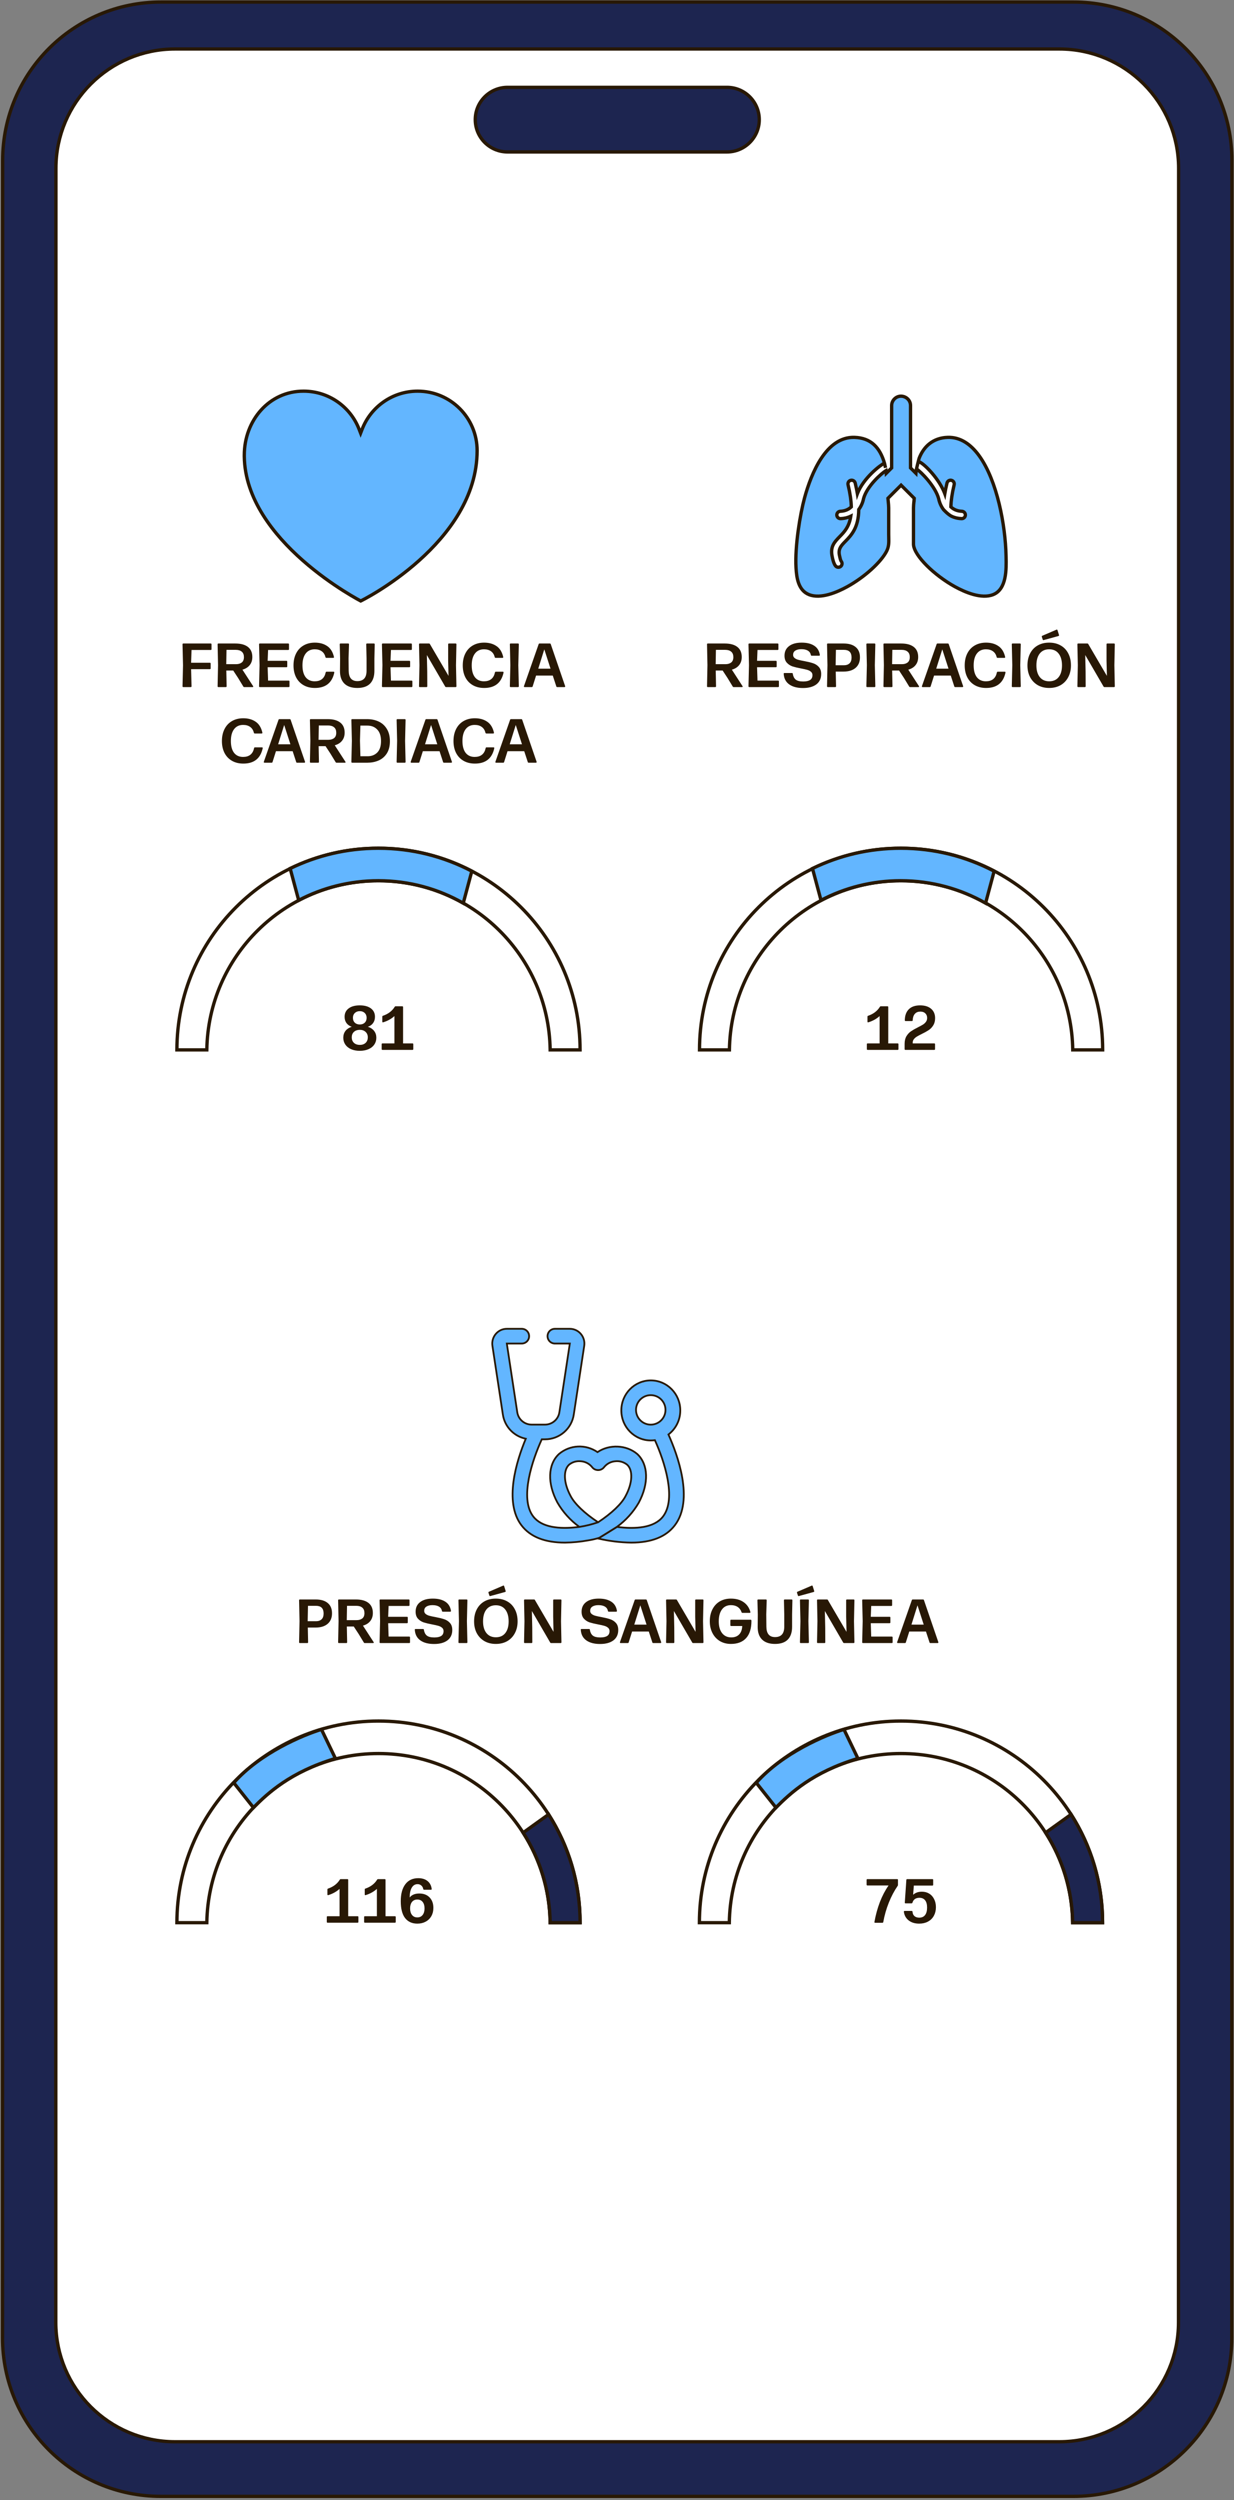 <svg width="555" height="1124" viewBox="0 0 555 1124" fill="none" xmlns="http://www.w3.org/2000/svg">
<rect x="0" y="0" width="555" height="1124" fill="#808080" stroke="none"/>
<path d="M72.335 1122.35H482.789C522.12 1122.35 554.017 1090.49 554.017 1051.16L554.076 72.138C554.076 32.841 522.208 0.919 482.878 0.919H72.424C33.093 0.919 1.196 32.782 1.196 72.108L1.137 1051.13C1.137 1090.46 33.004 1122.35 72.335 1122.35Z" fill="#1D2550" stroke="#281805" stroke-width="1.5"/>
<path fill-rule="evenodd" clip-rule="evenodd" d="M476.423 22.032H78.822C49.205 22.003 25.157 46.048 25.157 75.661L25.098 1044.11C25.098 1073.76 49.117 1097.8 78.763 1097.8H476.364C506.01 1097.8 530.029 1073.79 530.029 1044.14L530.088 75.72C530.088 46.078 506.069 22.032 476.423 22.032ZM326.948 68.319H228.296C220.27 68.319 213.754 61.833 213.754 53.779C213.754 45.754 220.27 39.269 228.296 39.269H326.978C334.974 39.269 341.49 45.783 341.49 53.808C341.49 61.804 334.974 68.319 326.948 68.319Z" fill="white"/>
<path d="M78.822 22.032L78.821 22.782H78.822V22.032ZM25.157 75.661L25.907 75.661V75.661H25.157ZM25.098 1044.11L24.348 1044.11V1044.11H25.098ZM530.029 1044.14L529.279 1044.14V1044.14H530.029ZM530.088 75.72L530.838 75.72V75.72H530.088ZM78.822 22.782H476.423V21.282H78.822V22.782ZM25.907 75.661C25.907 46.462 49.62 22.753 78.821 22.782L78.823 21.282C48.791 21.252 24.407 45.634 24.407 75.661H25.907ZM25.848 1044.11L25.907 75.661L24.407 75.661L24.348 1044.11L25.848 1044.11ZM78.763 1097.05C49.531 1097.05 25.848 1073.34 25.848 1044.11H24.348C24.348 1074.17 48.702 1098.55 78.763 1098.55V1097.05ZM476.364 1097.05H78.763V1098.55H476.364V1097.05ZM529.279 1044.14C529.279 1073.37 505.595 1097.05 476.364 1097.05V1098.55C506.424 1098.55 530.779 1074.2 530.779 1044.14H529.279ZM529.338 75.72L529.279 1044.14L530.779 1044.14L530.838 75.72L529.338 75.72ZM476.423 22.782C505.654 22.782 529.338 46.492 529.338 75.72H530.838C530.838 45.664 506.483 21.282 476.423 21.282V22.782ZM228.296 69.069H326.948V67.569H228.296V69.069ZM213.004 53.779C213.004 62.249 219.856 69.069 228.296 69.069V67.569C220.683 67.569 214.504 61.418 214.504 53.779H213.004ZM228.296 38.519C219.857 38.519 213.004 45.337 213.004 53.779H214.504C214.504 46.17 220.682 40.019 228.296 40.019V38.519ZM326.978 38.519H228.296V40.019H326.978V38.519ZM342.24 53.808C342.24 45.37 335.389 38.519 326.978 38.519V40.019C334.559 40.019 340.74 46.197 340.74 53.808H342.24ZM326.948 69.069C335.387 69.069 342.24 62.219 342.24 53.808H340.74C340.74 61.389 334.561 67.569 326.948 67.569V69.069Z" fill="#281805"/>
<path d="M161.494 192.936L162.193 194.74L162.892 192.936C166.766 182.946 176.477 175.862 187.844 175.862C202.617 175.862 214.592 187.826 214.592 202.582C214.592 223.364 201.623 240.268 188.457 252.044C181.885 257.922 175.296 262.493 170.318 265.6C167.831 267.152 165.748 268.338 164.275 269.135C163.538 269.535 162.956 269.836 162.552 270.038C162.43 270.099 162.325 270.15 162.238 270.192C162.162 270.152 162.072 270.105 161.97 270.05C161.586 269.843 161.02 269.535 160.299 269.128C158.857 268.314 156.794 267.106 154.318 265.533C149.363 262.387 142.76 257.788 136.16 251.975C123.068 240.441 110.144 224.263 109.872 205.269V204.657C109.872 188.999 121.087 175.821 136.541 175.862H136.543C147.91 175.862 157.621 182.946 161.494 192.936Z" fill="#63B6FF" stroke="#281805" stroke-width="1.5"/>
<path fill-rule="evenodd" clip-rule="evenodd" d="M300.636 644.942C303.87 642.481 305.963 638.551 305.963 634.124C305.963 626.668 300.027 620.625 292.704 620.625C285.381 620.625 279.444 626.668 279.444 634.124C279.444 641.579 285.381 647.623 292.704 647.623C293.327 647.623 293.941 647.579 294.542 647.494C298.765 656.798 304.379 673.696 298.214 681.785C294.236 687.007 285.734 687.537 277.463 686.492L269.623 691.348L269.043 691.714C273.924 692.859 278.914 693.476 283.927 693.553C292.993 693.553 299.54 690.951 303.485 685.796C312.242 674.338 304.672 653.941 300.636 644.942Z" fill="#63B6FF"/>
<path d="M300.636 644.942L300.393 644.624L300.141 644.816L300.271 645.106L300.636 644.942ZM294.542 647.494L294.906 647.329L294.782 647.056L294.486 647.098L294.542 647.494ZM298.214 681.785L297.896 681.543L297.896 681.543L298.214 681.785ZM277.463 686.492L277.513 686.096L277.372 686.078L277.252 686.152L277.463 686.492ZM269.623 691.348L269.412 691.008L269.41 691.01L269.623 691.348ZM269.043 691.714L268.83 691.375L268.021 691.885L268.952 692.103L269.043 691.714ZM283.927 693.553L283.921 693.953H283.927V693.553ZM303.485 685.796L303.802 686.039L303.803 686.039L303.485 685.796ZM305.563 634.124C305.563 638.423 303.531 642.236 300.393 644.624L300.878 645.261C304.209 642.726 306.363 638.68 306.363 634.124H305.563ZM292.704 621.025C299.799 621.025 305.563 626.883 305.563 634.124H306.363C306.363 626.454 300.255 620.225 292.704 620.225V621.025ZM279.844 634.124C279.844 626.883 285.609 621.025 292.704 621.025V620.225C285.154 620.225 279.044 626.454 279.044 634.124H279.844ZM292.704 647.223C285.609 647.223 279.844 641.365 279.844 634.124H279.044C279.044 641.793 285.154 648.023 292.704 648.023V647.223ZM294.486 647.098C293.903 647.18 293.309 647.223 292.704 647.223V648.023C293.346 648.023 293.978 647.978 294.597 647.89L294.486 647.098ZM298.533 682.028C301.724 677.839 301.831 671.44 300.667 665.024C299.498 658.581 297.025 651.998 294.906 647.329L294.177 647.659C296.281 652.294 298.727 658.812 299.88 665.167C301.038 671.548 300.869 677.642 297.896 681.543L298.533 682.028ZM277.413 686.889C281.568 687.414 285.806 687.547 289.519 686.882C293.23 686.218 296.46 684.748 298.533 682.028L297.896 681.543C295.99 684.044 292.98 685.45 289.378 686.095C285.777 686.739 281.628 686.615 277.513 686.096L277.413 686.889ZM269.834 691.688L277.673 686.832L277.252 686.152L269.412 691.008L269.834 691.688ZM269.256 692.052L269.836 691.687L269.41 691.01L268.83 691.375L269.256 692.052ZM283.933 693.153C278.949 693.077 273.987 692.463 269.134 691.324L268.952 692.103C273.86 693.255 278.879 693.876 283.921 693.953L283.933 693.153ZM303.167 685.553C299.325 690.574 292.921 693.153 283.927 693.153V693.953C293.066 693.953 299.756 691.328 303.802 686.039L303.167 685.553ZM300.271 645.106C302.283 649.592 305.169 656.906 306.463 664.514C307.76 672.137 307.442 679.959 303.167 685.553L303.803 686.039C308.284 680.175 308.56 672.069 307.252 664.38C305.942 656.675 303.025 649.291 301.001 644.779L300.271 645.106Z" fill="#281805"/>
<path d="M299.31 633.885C299.31 637.547 296.342 640.515 292.68 640.515C289.019 640.515 286.051 637.547 286.051 633.885C286.051 630.224 289.019 627.256 292.68 627.256C296.342 627.256 299.31 630.224 299.31 633.885Z" fill="white" stroke="#281805" stroke-width="0.8"/>
<path fill-rule="evenodd" clip-rule="evenodd" d="M231.345 597.421H234.661C236.491 597.421 237.976 598.905 237.976 600.736C237.976 602.567 236.491 604.05 234.661 604.05H234.506V604.051H227.943L232.633 634.88C233.087 638.101 235.844 640.497 239.098 640.498H245.13C248.384 640.497 251.141 638.101 251.595 634.88L256.285 604.051H249.572L249.571 604.051C247.74 604.051 246.256 602.567 246.256 600.736C246.256 598.906 247.74 597.421 249.571 597.421H249.572H252.886H256.285C258.195 597.426 260.006 598.268 261.241 599.725C262.489 601.191 263.045 603.124 262.765 605.029L258.075 635.874C257.166 642.324 251.644 647.118 245.13 647.112H243.677C239.451 656.343 233.567 673.63 239.815 681.785C243.644 686.791 251.6 687.487 259.522 686.608H259.555L259.638 686.6L259.638 686.6C259.945 686.57 260.263 686.538 260.567 686.492C263.434 686.046 266.257 685.347 269.003 684.404L269.004 684.404C266.259 685.346 263.436 686.045 260.568 686.492C260.563 686.486 260.556 686.481 260.549 686.476C260.532 686.463 260.513 686.448 260.501 686.426C256.501 683.52 253.157 679.803 250.689 675.519C246.115 666.983 246.364 658.398 251.385 653.724C256.319 649.54 263.436 649.205 268.734 652.869C274.049 649.264 281.714 649.564 286.622 653.725C291.644 658.398 291.892 666.984 287.285 675.603C284.8 679.881 281.446 683.59 277.439 686.492L269.6 691.348C269.468 691.403 269.337 691.444 269.205 691.484L269.205 691.484C269.138 691.505 269.071 691.525 269.003 691.548C267.548 691.982 266.063 692.314 264.561 692.542C261.109 693.169 257.611 693.507 254.102 693.553C245.036 693.553 238.489 690.951 234.545 685.796C226.535 675.296 232.329 656.723 236.479 646.847C231.065 645.744 226.926 641.351 226.153 635.874L221.462 605.045C221.181 603.135 221.737 601.196 222.987 599.725C224.222 598.268 226.033 597.426 227.943 597.421H231.345V597.421ZM256.574 672.47C258.363 676.033 262.922 680.392 269.005 684.403C275.086 680.393 279.644 676.05 281.384 672.554C284.5 666.769 284.765 661.05 282.097 658.548C280.592 657.322 278.656 656.755 276.726 656.973C274.732 657.123 272.892 658.104 271.655 659.675C271.02 660.49 270.016 660.967 268.984 660.945L268.983 660.934C267.957 660.949 266.983 660.484 266.353 659.674C265.115 658.103 263.275 657.122 261.281 656.973C261.032 656.956 260.784 656.94 260.551 656.94C258.861 656.897 257.213 657.468 255.911 658.547C253.242 661.05 253.507 666.768 256.574 672.47Z" fill="#63B6FF"/>
<path d="M231.345 597.421V597.021H230.945V597.421H231.345ZM234.506 604.05V603.65H234.106V604.05H234.506ZM234.506 604.051V604.451H234.906V604.051H234.506ZM227.943 604.051V603.651H227.477L227.547 604.111L227.943 604.051ZM232.633 634.88L233.029 634.824L233.029 634.819L232.633 634.88ZM239.098 640.498L239.097 640.898H239.098V640.498ZM245.13 640.498V640.898H245.13L245.13 640.498ZM251.595 634.88L251.199 634.819L251.198 634.824L251.595 634.88ZM256.285 604.051L256.68 604.111L256.75 603.651H256.285V604.051ZM249.572 604.051L249.572 604.451H249.572V604.051ZM249.571 604.051L249.571 603.651H249.571V604.051ZM256.285 597.421L256.286 597.021H256.285V597.421ZM261.241 599.725L260.935 599.983L260.936 599.984L261.241 599.725ZM262.765 605.029L263.161 605.089L263.161 605.087L262.765 605.029ZM258.075 635.874L257.68 635.814L257.679 635.818L258.075 635.874ZM245.13 647.112L245.13 646.712H245.13V647.112ZM243.677 647.112V646.712H243.421L243.314 646.945L243.677 647.112ZM239.815 681.785L240.133 681.542L240.133 681.542L239.815 681.785ZM259.522 686.608V686.208H259.5L259.478 686.211L259.522 686.608ZM259.555 686.608V687.008H259.575L259.595 687.006L259.555 686.608ZM259.638 686.6L259.677 686.998L259.688 686.997L259.638 686.6ZM259.638 686.6L259.599 686.202L259.589 686.203L259.638 686.6ZM260.567 686.492L260.626 686.888L260.628 686.888L260.567 686.492ZM269.003 684.404L269.133 684.783L269.182 684.766L269.224 684.738L269.003 684.404ZM269.004 684.404L269.225 684.737L268.875 684.025L269.004 684.404ZM260.568 686.492L260.285 686.774L260.429 686.918L260.63 686.887L260.568 686.492ZM260.549 686.476L260.306 686.794L260.306 686.794L260.549 686.476ZM260.501 686.426L260.857 686.244L260.814 686.158L260.736 686.102L260.501 686.426ZM250.689 675.519L250.337 675.709L250.343 675.719L250.689 675.519ZM251.385 653.724L251.127 653.419L251.12 653.425L251.113 653.431L251.385 653.724ZM268.734 652.869L268.507 653.198L268.732 653.354L268.959 653.201L268.734 652.869ZM286.622 653.725L286.894 653.432L286.888 653.426L286.881 653.42L286.622 653.725ZM287.285 675.603L287.631 675.804L287.634 675.798L287.638 675.792L287.285 675.603ZM277.439 686.492L277.65 686.832L277.662 686.825L277.674 686.816L277.439 686.492ZM269.6 691.348L269.754 691.718L269.783 691.705L269.81 691.688L269.6 691.348ZM269.205 691.484L269.308 691.87L269.316 691.869L269.323 691.866L269.205 691.484ZM269.205 691.484L269.102 691.098L269.095 691.099L269.088 691.102L269.205 691.484ZM269.003 691.548L269.118 691.931L269.131 691.927L269.003 691.548ZM264.561 692.542L264.501 692.146L264.49 692.148L264.561 692.542ZM254.102 693.553V693.953L254.108 693.953L254.102 693.553ZM234.545 685.796L234.227 686.039L234.227 686.039L234.545 685.796ZM236.479 646.847L236.848 647.002L237.037 646.552L236.559 646.455L236.479 646.847ZM226.153 635.874L226.549 635.818L226.548 635.814L226.153 635.874ZM221.462 605.045L221.067 605.104L221.067 605.105L221.462 605.045ZM222.987 599.725L223.292 599.984L223.292 599.983L222.987 599.725ZM227.943 597.421V597.021L227.942 597.021L227.943 597.421ZM231.345 597.421V597.821H231.745V597.421H231.345ZM269.005 684.403L268.784 684.737L269.005 684.883L269.225 684.737L269.005 684.403ZM256.574 672.47L256.931 672.29L256.926 672.28L256.574 672.47ZM281.384 672.554L281.032 672.364L281.026 672.375L281.384 672.554ZM282.097 658.548L282.37 658.256L282.36 658.247L282.349 658.238L282.097 658.548ZM276.726 656.973L276.756 657.372L276.764 657.372L276.771 657.371L276.726 656.973ZM271.655 659.675L271.34 659.427L271.339 659.429L271.655 659.675ZM268.984 660.945L268.585 660.976L268.613 661.337L268.975 661.345L268.984 660.945ZM268.983 660.934L269.382 660.903L269.353 660.529L268.977 660.534L268.983 660.934ZM266.353 659.674L266.668 659.428L266.667 659.426L266.353 659.674ZM261.281 656.973L261.311 656.574L261.308 656.573L261.281 656.973ZM260.551 656.94L260.541 657.34H260.551V656.94ZM255.911 658.547L255.656 658.239L255.646 658.247L255.637 658.255L255.911 658.547ZM234.661 597.021H231.345V597.821H234.661V597.021ZM238.376 600.736C238.376 598.684 236.712 597.021 234.661 597.021V597.821C236.27 597.821 237.576 599.126 237.576 600.736H238.376ZM234.661 604.45C236.712 604.45 238.376 602.788 238.376 600.736H237.576C237.576 602.346 236.27 603.65 234.661 603.65V604.45ZM234.506 604.45H234.661V603.65H234.506V604.45ZM234.906 604.051V604.05H234.106V604.051H234.906ZM227.943 604.451H234.506V603.651H227.943V604.451ZM233.029 634.819L228.338 603.99L227.547 604.111L232.238 634.94L233.029 634.819ZM239.098 640.098C236.044 640.097 233.455 637.848 233.029 634.824L232.237 634.935C232.719 638.354 235.645 640.897 239.097 640.898L239.098 640.098ZM245.13 640.098H239.098V640.898H245.13V640.098ZM251.198 634.824C250.772 637.848 248.185 640.097 245.13 640.098L245.13 640.898C248.584 640.897 251.509 638.354 251.991 634.935L251.198 634.824ZM255.889 603.99L251.199 634.819L251.99 634.94L256.68 604.111L255.889 603.99ZM249.572 604.451H256.285V603.651H249.572V604.451ZM249.571 604.451L249.572 604.451L249.573 603.651L249.571 603.651L249.571 604.451ZM245.856 600.736C245.856 602.788 247.519 604.451 249.571 604.451V603.651C247.961 603.651 246.656 602.346 246.656 600.736H245.856ZM249.571 597.021C247.519 597.021 245.856 598.685 245.856 600.736H246.656C246.656 599.127 247.961 597.821 249.571 597.821V597.021ZM249.572 597.021H249.571V597.821H249.572V597.021ZM252.886 597.021H249.572V597.821H252.886V597.021ZM256.285 597.021H252.886V597.821H256.285V597.021ZM261.546 599.466C260.236 597.919 258.313 597.026 256.286 597.021L256.284 597.821C258.077 597.825 259.777 598.616 260.935 599.983L261.546 599.466ZM263.161 605.087C263.457 603.068 262.868 601.019 261.545 599.466L260.936 599.984C262.11 601.363 262.632 603.18 262.37 604.971L263.161 605.087ZM258.471 635.934L263.161 605.089L262.37 604.969L257.68 635.814L258.471 635.934ZM245.13 647.512C251.844 647.519 257.535 642.577 258.471 635.93L257.679 635.818C256.798 642.071 251.445 646.718 245.13 646.712L245.13 647.512ZM243.677 647.512H245.13V646.712H243.677V647.512ZM240.133 681.542C237.121 677.611 236.996 671.406 238.211 664.926C239.421 658.474 241.935 651.877 244.041 647.278L243.314 646.945C241.193 651.578 238.651 658.24 237.425 664.778C236.204 671.289 236.262 677.805 239.498 682.029L240.133 681.542ZM259.478 686.211C255.538 686.648 251.614 686.69 248.212 686.011C244.81 685.332 241.968 683.941 240.133 681.542L239.497 682.028C241.492 684.635 244.542 686.095 248.055 686.796C251.569 687.497 255.584 687.448 259.566 687.006L259.478 686.211ZM259.555 686.208H259.522V687.008H259.555V686.208ZM259.598 686.202L259.516 686.21L259.595 687.006L259.677 686.998L259.598 686.202ZM259.589 686.203L259.588 686.203L259.688 686.997L259.688 686.997L259.589 686.203ZM260.507 686.097C260.215 686.141 259.907 686.171 259.599 686.202L259.678 686.998C259.982 686.968 260.311 686.935 260.626 686.888L260.507 686.097ZM268.874 684.026C266.15 684.961 263.35 685.654 260.505 686.097L260.628 686.888C263.519 686.437 266.365 685.733 269.133 684.783L268.874 684.026ZM268.784 684.07L268.783 684.071L269.224 684.738L269.225 684.737L268.784 684.07ZM260.63 686.887C263.52 686.437 266.366 685.732 269.134 684.782L268.875 684.025C266.151 684.96 263.351 685.653 260.506 686.096L260.63 686.887ZM260.306 686.794C260.308 686.795 260.309 686.796 260.31 686.796C260.31 686.797 260.309 686.796 260.308 686.795C260.305 686.793 260.296 686.786 260.285 686.774L260.851 686.209C260.823 686.181 260.792 686.158 260.791 686.157L260.306 686.794ZM260.145 686.608C260.204 686.723 260.298 686.788 260.306 686.794L260.791 686.157C260.781 686.149 260.79 686.156 260.802 686.167C260.815 686.18 260.838 686.206 260.857 686.244L260.145 686.608ZM250.343 675.719C252.839 680.052 256.221 683.81 260.266 686.749L260.736 686.102C256.782 683.229 253.476 679.555 251.036 675.32L250.343 675.719ZM251.113 653.431C245.898 658.284 245.723 667.098 250.337 675.708L251.042 675.331C246.507 666.868 246.829 658.511 251.658 654.017L251.113 653.431ZM268.962 652.541C263.515 648.773 256.199 649.118 251.127 653.419L251.644 654.029C256.44 649.963 263.357 649.637 268.507 653.198L268.962 652.541ZM286.881 653.42C281.832 649.139 273.968 648.836 268.51 652.538L268.959 653.201C274.129 649.693 281.597 649.988 286.363 654.03L286.881 653.42ZM287.638 675.792C292.284 667.1 292.11 658.286 286.894 653.432L286.349 654.018C291.178 658.511 291.5 666.868 286.932 675.415L287.638 675.792ZM277.674 686.816C281.726 683.881 285.118 680.13 287.631 675.804L286.939 675.402C284.482 679.631 281.166 683.299 277.205 686.168L277.674 686.816ZM269.81 691.688L277.65 686.832L277.229 686.152L269.389 691.008L269.81 691.688ZM269.323 691.866C269.452 691.827 269.601 691.781 269.754 691.718L269.446 690.979C269.335 691.025 269.222 691.06 269.088 691.102L269.323 691.866ZM269.308 691.871L269.308 691.87L269.102 691.098L269.102 691.098L269.308 691.871ZM269.131 691.927C269.192 691.906 269.254 691.887 269.322 691.866L269.088 691.102C269.021 691.122 268.949 691.144 268.876 691.169L269.131 691.927ZM264.621 692.937C266.141 692.707 267.644 692.371 269.118 691.931L268.889 691.165C267.451 691.593 265.985 691.922 264.501 692.146L264.621 692.937ZM254.108 693.953C257.638 693.907 261.158 693.566 264.632 692.935L264.49 692.148C261.059 692.771 257.584 693.107 254.097 693.153L254.108 693.953ZM234.227 686.039C238.274 691.328 244.964 693.953 254.102 693.953V693.153C245.109 693.153 238.704 690.574 234.862 685.553L234.227 686.039ZM236.111 646.692C234.028 651.646 231.528 658.795 230.555 666.034C229.584 673.261 230.125 680.662 234.227 686.039L234.863 685.554C230.954 680.43 230.387 673.295 231.348 666.141C232.308 658.999 234.78 651.923 236.848 647.002L236.111 646.692ZM225.757 635.93C226.554 641.575 230.819 646.102 236.399 647.239L236.559 646.455C231.311 645.385 227.299 641.127 226.549 635.818L225.757 635.93ZM221.067 605.105L225.757 635.934L226.548 635.814L221.858 604.985L221.067 605.105ZM222.682 599.466C221.357 601.025 220.768 603.08 221.067 605.104L221.858 604.987C221.593 603.191 222.116 601.367 223.292 599.984L222.682 599.466ZM227.942 597.021C225.915 597.026 223.992 597.919 222.682 599.466L223.292 599.983C224.451 598.616 226.151 597.825 227.944 597.821L227.942 597.021ZM231.345 597.021H227.943V597.821H231.345V597.021ZM230.945 597.421V597.421H231.745V597.421H230.945ZM269.225 684.07C263.158 680.069 258.673 675.757 256.931 672.29L256.216 672.649C258.054 676.308 262.685 680.716 268.784 684.737L269.225 684.07ZM281.026 672.375C279.335 675.774 274.851 680.068 268.784 684.07L269.225 684.737C275.321 680.717 279.953 676.326 281.742 672.732L281.026 672.375ZM281.823 658.84C283.039 659.98 283.629 661.898 283.51 664.3C283.391 666.694 282.568 669.512 281.032 672.364L281.737 672.743C283.316 669.81 284.183 666.877 284.309 664.34C284.435 661.811 283.823 659.619 282.37 658.256L281.823 658.84ZM276.771 657.371C278.594 657.164 280.422 657.701 281.844 658.858L282.349 658.238C280.761 656.944 278.718 656.345 276.681 656.576L276.771 657.371ZM271.969 659.922C273.137 658.439 274.874 657.513 276.756 657.372L276.696 656.574C274.59 656.732 272.647 657.768 271.34 659.427L271.969 659.922ZM268.975 661.345C270.134 661.37 271.258 660.836 271.97 659.92L271.339 659.429C270.782 660.145 269.898 660.565 268.992 660.545L268.975 661.345ZM268.584 660.965L268.585 660.976L269.382 660.914L269.382 660.903L268.584 660.965ZM266.037 659.92C266.745 660.829 267.838 661.351 268.989 661.334L268.977 660.534C268.077 660.547 267.222 660.139 266.668 659.428L266.037 659.92ZM261.251 657.371C263.133 657.513 264.87 658.438 266.038 659.921L266.667 659.426C265.36 657.767 263.417 656.732 261.311 656.574L261.251 657.371ZM260.551 657.34C260.768 657.34 261.003 657.355 261.254 657.372L261.308 656.573C261.061 656.557 260.799 656.54 260.551 656.54V657.34ZM256.166 658.855C257.393 657.838 258.948 657.299 260.541 657.339L260.561 656.54C258.775 656.495 257.032 657.099 255.656 658.239L256.166 658.855ZM256.926 672.28C255.415 669.471 254.604 666.674 254.491 664.29C254.378 661.897 254.968 659.979 256.184 658.839L255.637 658.255C254.184 659.618 253.573 661.81 253.692 664.328C253.811 666.854 254.666 669.767 256.221 672.659L256.926 672.28Z" fill="#281805"/>
<path d="M82.452 308.916C82.21 308.916 82.088 308.795 82.088 308.552L82.312 299.116L82.088 289.68C82.088 289.437 82.21 289.316 82.452 289.316H94.772C95.015 289.316 95.136 289.437 95.136 289.68V291.864C95.136 292.107 95.015 292.228 94.772 292.228H86.148L85.952 297.968H94.38C94.623 297.968 94.744 298.089 94.744 298.332V300.488C94.744 300.731 94.623 300.852 94.38 300.852H85.952L86.148 308.552C86.148 308.795 86.027 308.916 85.784 308.916H82.452ZM98.23 308.916C97.987 308.916 97.866 308.795 97.866 308.552L98.062 299.06L97.866 289.68C97.866 289.437 97.987 289.316 98.23 289.316H105.874C108.3 289.316 110.176 289.829 111.502 290.856C112.827 291.883 113.49 293.395 113.49 295.392C113.49 296.848 113.098 298.061 112.314 299.032C111.548 300.003 110.456 300.684 109.038 301.076L113.826 308.468C113.882 308.543 113.91 308.608 113.91 308.664C113.91 308.832 113.798 308.916 113.574 308.916H109.85C109.663 308.916 109.523 308.832 109.43 308.664L107.078 304.8L104.894 301.468H101.786L101.926 308.552C101.926 308.795 101.804 308.916 101.562 308.916H98.23ZM106.154 298.612C107.218 298.612 108.076 298.36 108.73 297.856C109.383 297.333 109.71 296.531 109.71 295.448C109.71 294.365 109.392 293.553 108.758 293.012C108.123 292.452 107.218 292.172 106.042 292.172H101.87L101.758 298.612H106.154ZM116.878 308.916C116.635 308.916 116.514 308.795 116.514 308.552L116.738 299.032L116.514 289.68C116.514 289.437 116.635 289.316 116.878 289.316H129.618C129.861 289.316 129.982 289.437 129.982 289.68V291.864C129.982 292.107 129.861 292.228 129.618 292.228H120.574L120.378 297.1H128.834C129.077 297.1 129.198 297.221 129.198 297.464V299.62C129.198 299.863 129.077 299.984 128.834 299.984H120.378L120.574 306.004H129.842C130.085 306.004 130.206 306.125 130.206 306.368V308.552C130.206 308.795 130.085 308.916 129.842 308.916H116.878ZM141.635 309.308C139.675 309.308 137.967 308.888 136.511 308.048C135.055 307.208 133.935 306.023 133.151 304.492C132.385 302.961 132.003 301.188 132.003 299.172C132.003 297.119 132.395 295.317 133.179 293.768C133.963 292.219 135.083 291.024 136.539 290.184C137.995 289.344 139.684 288.924 141.607 288.924C143.809 288.924 145.657 289.437 147.151 290.464C148.663 291.472 149.68 293.105 150.203 295.364V295.476C150.203 295.681 150.091 295.784 149.867 295.784H146.815C146.591 295.784 146.451 295.681 146.395 295.476C146.115 294.319 145.564 293.441 144.743 292.844C143.921 292.228 142.857 291.92 141.551 291.92C139.796 291.92 138.433 292.564 137.463 293.852C136.511 295.121 136.035 296.885 136.035 299.144C136.035 301.44 136.511 303.213 137.463 304.464C138.433 305.696 139.787 306.312 141.523 306.312C144.267 306.312 145.919 304.987 146.479 302.336C146.516 302.112 146.647 302 146.871 302H150.035C150.296 302 150.399 302.149 150.343 302.448C149.335 307.021 146.432 309.308 141.635 309.308ZM160.717 309.308C158.16 309.308 156.209 308.645 154.865 307.32C153.54 305.995 152.887 304.091 152.905 301.608L152.961 296.092L152.793 289.68C152.793 289.437 152.915 289.316 153.157 289.316H156.601C156.844 289.316 156.965 289.437 156.965 289.68L156.769 295.98L156.825 301.58C156.863 304.679 158.16 306.228 160.717 306.228C163.48 306.228 164.861 304.679 164.861 301.58V296.064L164.721 289.68C164.721 289.437 164.843 289.316 165.085 289.316H168.165C168.408 289.316 168.529 289.437 168.529 289.68L168.389 296.092V301.608C168.389 304.109 167.745 306.023 166.457 307.348C165.169 308.655 163.256 309.308 160.717 309.308ZM172.14 308.916C171.897 308.916 171.776 308.795 171.776 308.552L172 299.032L171.776 289.68C171.776 289.437 171.897 289.316 172.14 289.316H184.88C185.122 289.316 185.244 289.437 185.244 289.68V291.864C185.244 292.107 185.122 292.228 184.88 292.228H175.836L175.64 297.1H184.096C184.338 297.1 184.46 297.221 184.46 297.464V299.62C184.46 299.863 184.338 299.984 184.096 299.984H175.64L175.836 306.004H185.104C185.346 306.004 185.468 306.125 185.468 306.368V308.552C185.468 308.795 185.346 308.916 185.104 308.916H172.14ZM188.819 308.916C188.577 308.916 188.455 308.795 188.455 308.552L188.651 299.088L188.455 289.68C188.455 289.437 188.577 289.316 188.819 289.316H192.935C193.141 289.316 193.281 289.4 193.355 289.568L201.727 303.876L201.559 297.044V289.68C201.559 289.437 201.681 289.316 201.923 289.316H204.919C205.162 289.316 205.283 289.437 205.283 289.68L205.087 299.088L205.283 308.552C205.283 308.795 205.162 308.916 204.919 308.916H200.635C200.449 308.916 200.309 308.832 200.215 308.664L191.983 294.496L192.151 301.972L192.179 308.552C192.179 308.795 192.058 308.916 191.815 308.916H188.819ZM217.76 309.308C215.8 309.308 214.092 308.888 212.636 308.048C211.18 307.208 210.06 306.023 209.276 304.492C208.51 302.961 208.128 301.188 208.128 299.172C208.128 297.119 208.52 295.317 209.304 293.768C210.088 292.219 211.208 291.024 212.664 290.184C214.12 289.344 215.809 288.924 217.732 288.924C219.934 288.924 221.782 289.437 223.276 290.464C224.788 291.472 225.805 293.105 226.328 295.364V295.476C226.328 295.681 226.216 295.784 225.992 295.784H222.94C222.716 295.784 222.576 295.681 222.52 295.476C222.24 294.319 221.689 293.441 220.868 292.844C220.046 292.228 218.982 291.92 217.676 291.92C215.921 291.92 214.558 292.564 213.588 293.852C212.636 295.121 212.16 296.885 212.16 299.144C212.16 301.44 212.636 303.213 213.588 304.464C214.558 305.696 215.912 306.312 217.648 306.312C220.392 306.312 222.044 304.987 222.604 302.336C222.641 302.112 222.772 302 222.996 302H226.16C226.421 302 226.524 302.149 226.468 302.448C225.46 307.021 222.557 309.308 217.76 309.308ZM229.674 308.916C229.432 308.916 229.31 308.795 229.31 308.552L229.534 299.06L229.31 289.68C229.31 289.437 229.432 289.316 229.674 289.316H232.978C233.221 289.316 233.342 289.437 233.342 289.68L233.118 299.06L233.342 308.552C233.342 308.795 233.221 308.916 232.978 308.916H229.674ZM235.955 308.916C235.824 308.916 235.731 308.879 235.675 308.804C235.619 308.729 235.609 308.627 235.647 308.496L242.255 289.624C242.311 289.419 242.451 289.316 242.675 289.316H247.295C247.519 289.316 247.659 289.419 247.715 289.624L254.183 308.496C254.201 308.533 254.211 308.58 254.211 308.636C254.211 308.711 254.173 308.776 254.099 308.832C254.043 308.888 253.968 308.916 253.875 308.916H250.599C250.393 308.916 250.263 308.813 250.207 308.608L248.611 303.736H241.107L239.567 308.608C239.511 308.813 239.38 308.916 239.175 308.916H235.955ZM247.603 300.628L244.803 291.948L242.087 300.628H247.603ZM109.438 343.308C107.478 343.308 105.77 342.888 104.314 342.048C102.858 341.208 101.738 340.023 100.954 338.492C100.188 336.961 99.805 335.188 99.805 333.172C99.805 331.119 100.198 329.317 100.982 327.768C101.766 326.219 102.886 325.024 104.342 324.184C105.798 323.344 107.487 322.924 109.41 322.924C111.612 322.924 113.46 323.437 114.954 324.464C116.466 325.472 117.483 327.105 118.006 329.364V329.476C118.006 329.681 117.894 329.784 117.67 329.784H114.618C114.394 329.784 114.254 329.681 114.198 329.476C113.918 328.319 113.367 327.441 112.546 326.844C111.724 326.228 110.66 325.92 109.354 325.92C107.599 325.92 106.236 326.564 105.266 327.852C104.314 329.121 103.838 330.885 103.838 333.144C103.838 335.44 104.314 337.213 105.266 338.464C106.236 339.696 107.59 340.312 109.326 340.312C112.07 340.312 113.722 338.987 114.282 336.336C114.319 336.112 114.45 336 114.674 336H117.838C118.099 336 118.202 336.149 118.146 336.448C117.138 341.021 114.235 343.308 109.438 343.308ZM118.964 342.916C118.834 342.916 118.74 342.879 118.684 342.804C118.628 342.729 118.619 342.627 118.656 342.496L125.264 323.624C125.32 323.419 125.46 323.316 125.684 323.316H130.304C130.528 323.316 130.668 323.419 130.724 323.624L137.192 342.496C137.211 342.533 137.22 342.58 137.22 342.636C137.22 342.711 137.183 342.776 137.108 342.832C137.052 342.888 136.978 342.916 136.884 342.916H133.608C133.403 342.916 133.272 342.813 133.216 342.608L131.62 337.736H124.116L122.576 342.608C122.52 342.813 122.39 342.916 122.184 342.916H118.964ZM130.612 334.628L127.812 325.948L125.096 334.628H130.612ZM139.751 342.916C139.508 342.916 139.387 342.795 139.387 342.552L139.583 333.06L139.387 323.68C139.387 323.437 139.508 323.316 139.751 323.316H147.395C149.822 323.316 151.698 323.829 153.023 324.856C154.348 325.883 155.011 327.395 155.011 329.392C155.011 330.848 154.619 332.061 153.835 333.032C153.07 334.003 151.978 334.684 150.559 335.076L155.347 342.468C155.403 342.543 155.431 342.608 155.431 342.664C155.431 342.832 155.319 342.916 155.095 342.916H151.371C151.184 342.916 151.044 342.832 150.951 342.664L148.599 338.8L146.415 335.468H143.307L143.447 342.552C143.447 342.795 143.326 342.916 143.083 342.916H139.751ZM147.675 332.612C148.739 332.612 149.598 332.36 150.251 331.856C150.904 331.333 151.231 330.531 151.231 329.448C151.231 328.365 150.914 327.553 150.279 327.012C149.644 326.452 148.739 326.172 147.563 326.172H143.391L143.279 332.612H147.675ZM158.399 342.916C158.157 342.916 158.035 342.795 158.035 342.552L158.259 333.06L158.035 323.68C158.035 323.437 158.157 323.316 158.399 323.316H165.091C167.033 323.316 168.778 323.68 170.327 324.408C171.877 325.136 173.099 326.247 173.995 327.74C174.91 329.215 175.367 331.044 175.367 333.228C175.367 335.431 174.91 337.26 173.995 338.716C173.081 340.153 171.849 341.217 170.299 341.908C168.769 342.58 167.051 342.916 165.147 342.916H158.399ZM162.095 340.004H165.371C167.126 340.004 168.563 339.444 169.683 338.324C170.803 337.185 171.363 335.477 171.363 333.2C171.363 330.904 170.794 329.168 169.655 327.992C168.535 326.816 167.07 326.228 165.259 326.228H162.095L161.899 332.976L162.095 340.004ZM178.747 342.916C178.504 342.916 178.383 342.795 178.383 342.552L178.607 333.06L178.383 323.68C178.383 323.437 178.504 323.316 178.747 323.316H182.051C182.293 323.316 182.415 323.437 182.415 323.68L182.191 333.06L182.415 342.552C182.415 342.795 182.293 342.916 182.051 342.916H178.747ZM185.027 342.916C184.896 342.916 184.803 342.879 184.747 342.804C184.691 342.729 184.681 342.627 184.719 342.496L191.327 323.624C191.383 323.419 191.523 323.316 191.747 323.316H196.367C196.591 323.316 196.731 323.419 196.787 323.624L203.255 342.496C203.273 342.533 203.283 342.58 203.283 342.636C203.283 342.711 203.245 342.776 203.171 342.832C203.115 342.888 203.04 342.916 202.947 342.916H199.671C199.465 342.916 199.335 342.813 199.279 342.608L197.683 337.736H190.179L188.639 342.608C188.583 342.813 188.452 342.916 188.247 342.916H185.027ZM196.675 334.628L193.875 325.948L191.159 334.628H196.675ZM213.59 343.308C211.63 343.308 209.922 342.888 208.466 342.048C207.01 341.208 205.89 340.023 205.106 338.492C204.341 336.961 203.958 335.188 203.958 333.172C203.958 331.119 204.35 329.317 205.134 327.768C205.918 326.219 207.038 325.024 208.494 324.184C209.95 323.344 211.639 322.924 213.562 322.924C215.765 322.924 217.613 323.437 219.106 324.464C220.618 325.472 221.635 327.105 222.158 329.364V329.476C222.158 329.681 222.046 329.784 221.822 329.784H218.77C218.546 329.784 218.406 329.681 218.35 329.476C218.07 328.319 217.519 327.441 216.698 326.844C215.877 326.228 214.813 325.92 213.506 325.92C211.751 325.92 210.389 326.564 209.418 327.852C208.466 329.121 207.99 330.885 207.99 333.144C207.99 335.44 208.466 337.213 209.418 338.464C210.389 339.696 211.742 340.312 213.478 340.312C216.222 340.312 217.874 338.987 218.434 336.336C218.471 336.112 218.602 336 218.826 336H221.99C222.251 336 222.354 336.149 222.298 336.448C221.29 341.021 218.387 343.308 213.59 343.308ZM223.117 342.916C222.986 342.916 222.893 342.879 222.837 342.804C222.781 342.729 222.771 342.627 222.809 342.496L229.417 323.624C229.473 323.419 229.613 323.316 229.837 323.316H234.457C234.681 323.316 234.821 323.419 234.877 323.624L241.345 342.496C241.363 342.533 241.373 342.58 241.373 342.636C241.373 342.711 241.335 342.776 241.261 342.832C241.205 342.888 241.13 342.916 241.037 342.916H237.761C237.555 342.916 237.425 342.813 237.369 342.608L235.773 337.736H228.269L226.729 342.608C226.673 342.813 226.542 342.916 226.337 342.916H223.117ZM234.765 334.628L231.965 325.948L229.249 334.628H234.765Z" fill="#281805"/>
<path d="M134.88 738.714C134.637 738.714 134.516 738.593 134.516 738.35L134.712 728.858L134.516 719.478C134.516 719.235 134.637 719.114 134.88 719.114H141.992C144.325 719.114 146.127 719.646 147.396 720.71C148.684 721.755 149.328 723.295 149.328 725.33C149.328 727.365 148.675 728.942 147.368 730.062C146.061 731.182 144.26 731.742 141.964 731.742H138.436L138.576 738.35C138.576 738.593 138.455 738.714 138.212 738.714H134.88ZM142.244 728.886C143.233 728.886 144.027 728.606 144.624 728.046C145.24 727.467 145.548 726.59 145.548 725.414C145.548 723.118 144.409 721.97 142.132 721.97H138.52L138.38 728.886H142.244ZM152.435 738.714C152.192 738.714 152.071 738.593 152.071 738.35L152.267 728.858L152.071 719.478C152.071 719.235 152.192 719.114 152.435 719.114H160.079C162.505 719.114 164.381 719.627 165.707 720.654C167.032 721.681 167.695 723.193 167.695 725.19C167.695 726.646 167.303 727.859 166.519 728.83C165.753 729.801 164.661 730.482 163.243 730.874L168.031 738.266C168.087 738.341 168.115 738.406 168.115 738.462C168.115 738.63 168.003 738.714 167.779 738.714H164.055C163.868 738.714 163.728 738.63 163.635 738.462L161.283 734.598L159.099 731.266H155.991L156.131 738.35C156.131 738.593 156.009 738.714 155.767 738.714H152.435ZM160.359 728.41C161.423 728.41 162.281 728.158 162.935 727.654C163.588 727.131 163.915 726.329 163.915 725.246C163.915 724.163 163.597 723.351 162.963 722.81C162.328 722.25 161.423 721.97 160.247 721.97H156.075L155.963 728.41H160.359ZM171.083 738.714C170.84 738.714 170.719 738.593 170.719 738.35L170.943 728.83L170.719 719.478C170.719 719.235 170.84 719.114 171.083 719.114H183.823C184.066 719.114 184.187 719.235 184.187 719.478V721.662C184.187 721.905 184.066 722.026 183.823 722.026H174.779L174.583 726.898H183.039C183.282 726.898 183.403 727.019 183.403 727.262V729.418C183.403 729.661 183.282 729.782 183.039 729.782H174.583L174.779 735.802H184.047C184.29 735.802 184.411 735.923 184.411 736.166V738.35C184.411 738.593 184.29 738.714 184.047 738.714H171.083ZM195.239 739.134C192.644 739.134 190.581 738.593 189.051 737.51C187.52 736.427 186.689 734.841 186.559 732.75V732.694C186.559 732.489 186.671 732.386 186.895 732.386H190.283C190.507 732.386 190.628 732.498 190.647 732.722C190.815 733.861 191.244 734.729 191.935 735.326C192.644 735.905 193.773 736.194 195.323 736.194C196.685 736.194 197.721 735.97 198.431 735.522C199.14 735.055 199.495 734.327 199.495 733.338C199.495 732.703 199.271 732.199 198.823 731.826C198.375 731.434 197.815 731.145 197.143 730.958C196.489 730.771 195.575 730.566 194.399 730.342C192.812 730.043 191.524 729.735 190.535 729.418C189.545 729.082 188.696 728.531 187.987 727.766C187.277 727.001 186.923 725.946 186.923 724.602C186.923 722.754 187.604 721.317 188.967 720.29C190.329 719.245 192.224 718.722 194.651 718.722C196.984 718.722 198.851 719.179 200.251 720.094C201.669 720.99 202.528 722.362 202.827 724.21V724.266C202.827 724.49 202.715 724.602 202.491 724.602H199.131C198.925 724.602 198.804 724.49 198.767 724.266C198.617 723.426 198.179 722.782 197.451 722.334C196.723 721.886 195.743 721.662 194.511 721.662C193.372 721.662 192.467 721.877 191.795 722.306C191.123 722.735 190.787 723.37 190.787 724.21C190.787 724.789 191.001 725.255 191.431 725.61C191.86 725.965 192.401 726.235 193.055 726.422C193.727 726.609 194.632 726.805 195.771 727.01C197.376 727.309 198.683 727.626 199.691 727.962C200.717 728.279 201.595 728.83 202.323 729.614C203.051 730.398 203.415 731.471 203.415 732.834C203.415 734.85 202.687 736.409 201.231 737.51C199.775 738.593 197.777 739.134 195.239 739.134ZM206.551 738.714C206.309 738.714 206.187 738.593 206.187 738.35L206.411 728.858L206.187 719.478C206.187 719.235 206.309 719.114 206.551 719.114H209.855C210.098 719.114 210.219 719.235 210.219 719.478L209.995 728.858L210.219 738.35C210.219 738.593 210.098 738.714 209.855 738.714H206.551ZM222.996 739.106C221.054 739.106 219.346 738.686 217.872 737.846C216.397 736.987 215.249 735.793 214.428 734.262C213.625 732.731 213.224 730.967 213.224 728.97C213.224 726.917 213.625 725.115 214.428 723.566C215.23 722.017 216.369 720.822 217.844 719.982C219.318 719.142 221.036 718.722 222.996 718.722C224.956 718.722 226.673 719.142 228.148 719.982C229.622 720.803 230.761 721.989 231.564 723.538C232.385 725.069 232.796 726.879 232.796 728.97C232.796 730.967 232.385 732.731 231.564 734.262C230.761 735.793 229.622 736.987 228.148 737.846C226.673 738.686 224.956 739.106 222.996 739.106ZM217.256 728.97C217.256 731.191 217.76 732.937 218.768 734.206C219.776 735.475 221.194 736.11 223.024 736.11C224.853 736.11 226.262 735.485 227.252 734.234C228.26 732.965 228.764 731.21 228.764 728.97C228.764 726.711 228.26 724.938 227.252 723.65C226.262 722.362 224.844 721.718 222.996 721.718C221.166 721.718 219.748 722.362 218.74 723.65C217.75 724.919 217.256 726.693 217.256 728.97ZM220.392 717.602C220.242 717.602 220.14 717.509 220.084 717.322L219.692 716.118L219.664 715.978C219.664 715.81 219.738 715.698 219.888 715.642L226.272 712.898C226.346 712.861 226.402 712.842 226.44 712.842C226.514 712.842 226.58 712.87 226.636 712.926C226.692 712.982 226.729 713.047 226.748 713.122L227.42 715.278L227.448 715.418C227.448 715.586 227.354 715.698 227.168 715.754L220.532 717.574L220.392 717.602ZM236.052 738.714C235.809 738.714 235.688 738.593 235.688 738.35L235.884 728.886L235.688 719.478C235.688 719.235 235.809 719.114 236.052 719.114H240.168C240.373 719.114 240.513 719.198 240.588 719.366L248.96 733.674L248.792 726.842V719.478C248.792 719.235 248.913 719.114 249.156 719.114H252.152C252.394 719.114 252.516 719.235 252.516 719.478L252.32 728.886L252.516 738.35C252.516 738.593 252.394 738.714 252.152 738.714H247.868C247.681 738.714 247.541 738.63 247.448 738.462L239.216 724.294L239.384 731.77L239.412 738.35C239.412 738.593 239.29 738.714 239.048 738.714H236.052ZM269.887 739.134C267.293 739.134 265.23 738.593 263.699 737.51C262.169 736.427 261.338 734.841 261.207 732.75V732.694C261.207 732.489 261.319 732.386 261.543 732.386H264.931C265.155 732.386 265.277 732.498 265.295 732.722C265.463 733.861 265.893 734.729 266.583 735.326C267.293 735.905 268.422 736.194 269.971 736.194C271.334 736.194 272.37 735.97 273.079 735.522C273.789 735.055 274.143 734.327 274.143 733.338C274.143 732.703 273.919 732.199 273.471 731.826C273.023 731.434 272.463 731.145 271.791 730.958C271.138 730.771 270.223 730.566 269.047 730.342C267.461 730.043 266.173 729.735 265.183 729.418C264.194 729.082 263.345 728.531 262.635 727.766C261.926 727.001 261.571 725.946 261.571 724.602C261.571 722.754 262.253 721.317 263.615 720.29C264.978 719.245 266.873 718.722 269.299 718.722C271.633 718.722 273.499 719.179 274.899 720.094C276.318 720.99 277.177 722.362 277.475 724.21V724.266C277.475 724.49 277.363 724.602 277.139 724.602H273.779C273.574 724.602 273.453 724.49 273.415 724.266C273.266 723.426 272.827 722.782 272.099 722.334C271.371 721.886 270.391 721.662 269.159 721.662C268.021 721.662 267.115 721.877 266.443 722.306C265.771 722.735 265.435 723.37 265.435 724.21C265.435 724.789 265.65 725.255 266.079 725.61C266.509 725.965 267.05 726.235 267.703 726.422C268.375 726.609 269.281 726.805 270.419 727.01C272.025 727.309 273.331 727.626 274.339 727.962C275.366 728.279 276.243 728.83 276.971 729.614C277.699 730.398 278.063 731.471 278.063 732.834C278.063 734.85 277.335 736.409 275.879 737.51C274.423 738.593 272.426 739.134 269.887 739.134ZM279.14 738.714C279.009 738.714 278.916 738.677 278.86 738.602C278.804 738.527 278.795 738.425 278.832 738.294L285.44 719.422C285.496 719.217 285.636 719.114 285.86 719.114H290.48C290.704 719.114 290.844 719.217 290.9 719.422L297.368 738.294C297.387 738.331 297.396 738.378 297.396 738.434C297.396 738.509 297.359 738.574 297.284 738.63C297.228 738.686 297.153 738.714 297.06 738.714H293.784C293.579 738.714 293.448 738.611 293.392 738.406L291.796 733.534H284.292L282.752 738.406C282.696 738.611 282.565 738.714 282.36 738.714H279.14ZM290.788 730.426L287.988 721.746L285.272 730.426H290.788ZM299.927 738.714C299.684 738.714 299.563 738.593 299.563 738.35L299.759 728.886L299.563 719.478C299.563 719.235 299.684 719.114 299.927 719.114H304.043C304.248 719.114 304.388 719.198 304.463 719.366L312.835 733.674L312.667 726.842V719.478C312.667 719.235 312.788 719.114 313.031 719.114H316.027C316.269 719.114 316.391 719.235 316.391 719.478L316.195 728.886L316.391 738.35C316.391 738.593 316.269 738.714 316.027 738.714H311.743C311.556 738.714 311.416 738.63 311.323 738.462L303.091 724.294L303.259 731.77L303.287 738.35C303.287 738.593 303.165 738.714 302.923 738.714H299.927ZM328.727 739.106C326.879 739.106 325.237 738.686 323.799 737.846C322.362 736.987 321.242 735.783 320.439 734.234C319.637 732.685 319.235 730.911 319.235 728.914C319.235 726.879 319.627 725.097 320.411 723.566C321.195 722.017 322.297 720.822 323.715 719.982C325.153 719.142 326.814 718.722 328.699 718.722C331.014 718.722 332.918 719.245 334.411 720.29C335.923 721.317 336.95 722.791 337.491 724.714C337.51 724.751 337.519 724.798 337.519 724.854C337.519 724.929 337.482 724.994 337.407 725.05C337.351 725.106 337.277 725.134 337.183 725.134H333.907C333.702 725.134 333.571 725.031 333.515 724.826C333.161 723.799 332.582 723.015 331.779 722.474C330.977 721.933 329.959 721.662 328.727 721.662C326.991 721.662 325.647 722.315 324.695 723.622C323.743 724.91 323.267 726.693 323.267 728.97C323.267 731.191 323.762 732.946 324.751 734.234C325.759 735.522 327.141 736.166 328.895 736.166C330.407 736.166 331.593 735.718 332.451 734.822C333.31 733.926 333.767 732.666 333.823 731.042H328.839C328.597 731.042 328.475 730.921 328.475 730.678V728.578C328.475 728.335 328.597 728.214 328.839 728.214H337.603C337.846 728.214 337.967 728.391 337.967 728.746C337.967 732.162 337.165 734.747 335.559 736.502C333.973 738.238 331.695 739.106 328.727 739.106ZM348.579 739.106C346.021 739.106 344.071 738.443 342.727 737.118C341.401 735.793 340.748 733.889 340.767 731.406L340.823 725.89L340.655 719.478C340.655 719.235 340.776 719.114 341.019 719.114H344.463C344.705 719.114 344.827 719.235 344.827 719.478L344.631 725.778L344.687 731.378C344.724 734.477 346.021 736.026 348.579 736.026C351.341 736.026 352.723 734.477 352.723 731.378V725.862L352.583 719.478C352.583 719.235 352.704 719.114 352.947 719.114H356.027C356.269 719.114 356.391 719.235 356.391 719.478L356.251 725.89V731.406C356.251 733.907 355.607 735.821 354.319 737.146C353.031 738.453 351.117 739.106 348.579 739.106ZM360.141 738.714C359.898 738.714 359.777 738.593 359.777 738.35L360.001 728.858L359.777 719.478C359.777 719.235 359.898 719.114 360.141 719.114H363.445C363.688 719.114 363.809 719.235 363.809 719.478L363.585 728.858L363.809 738.35C363.809 738.593 363.688 738.714 363.445 738.714H360.141ZM359.161 717.602C359.012 717.602 358.909 717.509 358.853 717.322L358.461 716.118L358.433 715.978C358.433 715.81 358.508 715.698 358.657 715.642L365.041 712.898C365.116 712.861 365.172 712.842 365.209 712.842C365.284 712.842 365.349 712.87 365.405 712.926C365.461 712.982 365.498 713.047 365.517 713.122L366.189 715.278L366.217 715.418C366.217 715.586 366.124 715.698 365.937 715.754L359.301 717.574L359.161 717.602ZM367.821 738.714C367.579 738.714 367.457 738.593 367.457 738.35L367.653 728.886L367.457 719.478C367.457 719.235 367.579 719.114 367.821 719.114H371.937C372.143 719.114 372.283 719.198 372.357 719.366L380.729 733.674L380.561 726.842V719.478C380.561 719.235 380.683 719.114 380.925 719.114H383.921C384.164 719.114 384.285 719.235 384.285 719.478L384.089 728.886L384.285 738.35C384.285 738.593 384.164 738.714 383.921 738.714H379.637C379.451 738.714 379.311 738.63 379.217 738.462L370.985 724.294L371.153 731.77L371.181 738.35C371.181 738.593 371.06 738.714 370.817 738.714H367.821ZM388.138 738.714C387.895 738.714 387.774 738.593 387.774 738.35L387.998 728.83L387.774 719.478C387.774 719.235 387.895 719.114 388.138 719.114H400.878C401.12 719.114 401.242 719.235 401.242 719.478V721.662C401.242 721.905 401.12 722.026 400.878 722.026H391.834L391.638 726.898H400.094C400.336 726.898 400.458 727.019 400.458 727.262V729.418C400.458 729.661 400.336 729.782 400.094 729.782H391.638L391.834 735.802H401.102C401.344 735.802 401.466 735.923 401.466 736.166V738.35C401.466 738.593 401.344 738.714 401.102 738.714H388.138ZM403.8 738.714C403.67 738.714 403.576 738.677 403.52 738.602C403.464 738.527 403.455 738.425 403.492 738.294L410.1 719.422C410.156 719.217 410.296 719.114 410.52 719.114H415.14C415.364 719.114 415.504 719.217 415.56 719.422L422.028 738.294C422.047 738.331 422.056 738.378 422.056 738.434C422.056 738.509 422.019 738.574 421.944 738.63C421.888 738.686 421.814 738.714 421.72 738.714H418.444C418.239 738.714 418.108 738.611 418.052 738.406L416.456 733.534H408.952L407.412 738.406C407.356 738.611 407.226 738.714 407.02 738.714H403.8ZM415.448 730.426L412.648 721.746L409.932 730.426H415.448Z" fill="#281805"/>
<path d="M318.349 308.916C318.106 308.916 317.985 308.795 317.985 308.552L318.181 299.06L317.985 289.68C317.985 289.437 318.106 289.316 318.349 289.316H325.993C328.419 289.316 330.295 289.829 331.621 290.856C332.946 291.883 333.609 293.395 333.609 295.392C333.609 296.848 333.217 298.061 332.433 299.032C331.667 300.003 330.575 300.684 329.157 301.076L333.945 308.468C334.001 308.543 334.029 308.608 334.029 308.664C334.029 308.832 333.917 308.916 333.693 308.916H329.969C329.782 308.916 329.642 308.832 329.549 308.664L327.197 304.8L325.013 301.468H321.905L322.045 308.552C322.045 308.795 321.923 308.916 321.681 308.916H318.349ZM326.273 298.612C327.337 298.612 328.195 298.36 328.849 297.856C329.502 297.333 329.829 296.531 329.829 295.448C329.829 294.365 329.511 293.553 328.877 293.012C328.242 292.452 327.337 292.172 326.161 292.172H321.989L321.877 298.612H326.273ZM336.997 308.916C336.754 308.916 336.633 308.795 336.633 308.552L336.857 299.032L336.633 289.68C336.633 289.437 336.754 289.316 336.997 289.316H349.737C349.98 289.316 350.101 289.437 350.101 289.68V291.864C350.101 292.107 349.98 292.228 349.737 292.228H340.693L340.497 297.1H348.953C349.196 297.1 349.317 297.221 349.317 297.464V299.62C349.317 299.863 349.196 299.984 348.953 299.984H340.497L340.693 306.004H349.961C350.204 306.004 350.325 306.125 350.325 306.368V308.552C350.325 308.795 350.204 308.916 349.961 308.916H336.997ZM361.153 309.336C358.558 309.336 356.495 308.795 354.965 307.712C353.434 306.629 352.603 305.043 352.473 302.952V302.896C352.473 302.691 352.585 302.588 352.809 302.588H356.197C356.421 302.588 356.542 302.7 356.561 302.924C356.729 304.063 357.158 304.931 357.849 305.528C358.558 306.107 359.687 306.396 361.237 306.396C362.599 306.396 363.635 306.172 364.345 305.724C365.054 305.257 365.409 304.529 365.409 303.54C365.409 302.905 365.185 302.401 364.737 302.028C364.289 301.636 363.729 301.347 363.057 301.16C362.403 300.973 361.489 300.768 360.313 300.544C358.726 300.245 357.438 299.937 356.449 299.62C355.459 299.284 354.61 298.733 353.901 297.968C353.191 297.203 352.837 296.148 352.837 294.804C352.837 292.956 353.518 291.519 354.881 290.492C356.243 289.447 358.138 288.924 360.565 288.924C362.898 288.924 364.765 289.381 366.165 290.296C367.583 291.192 368.442 292.564 368.741 294.412V294.468C368.741 294.692 368.629 294.804 368.405 294.804H365.045C364.839 294.804 364.718 294.692 364.681 294.468C364.531 293.628 364.093 292.984 363.365 292.536C362.637 292.088 361.657 291.864 360.425 291.864C359.286 291.864 358.381 292.079 357.709 292.508C357.037 292.937 356.701 293.572 356.701 294.412C356.701 294.991 356.915 295.457 357.345 295.812C357.774 296.167 358.315 296.437 358.969 296.624C359.641 296.811 360.546 297.007 361.685 297.212C363.29 297.511 364.597 297.828 365.605 298.164C366.631 298.481 367.509 299.032 368.237 299.816C368.965 300.6 369.329 301.673 369.329 303.036C369.329 305.052 368.601 306.611 367.145 307.712C365.689 308.795 363.691 309.336 361.153 309.336ZM372.325 308.916C372.083 308.916 371.961 308.795 371.961 308.552L372.157 299.06L371.961 289.68C371.961 289.437 372.083 289.316 372.325 289.316H379.437C381.771 289.316 383.572 289.848 384.841 290.912C386.129 291.957 386.773 293.497 386.773 295.532C386.773 297.567 386.12 299.144 384.813 300.264C383.507 301.384 381.705 301.944 379.409 301.944H375.881L376.021 308.552C376.021 308.795 375.9 308.916 375.657 308.916H372.325ZM379.689 299.088C380.679 299.088 381.472 298.808 382.069 298.248C382.685 297.669 382.993 296.792 382.993 295.616C382.993 293.32 381.855 292.172 379.577 292.172H375.965L375.825 299.088H379.689ZM390.02 308.916C389.777 308.916 389.656 308.795 389.656 308.552L389.88 299.06L389.656 289.68C389.656 289.437 389.777 289.316 390.02 289.316H393.324C393.567 289.316 393.688 289.437 393.688 289.68L393.464 299.06L393.688 308.552C393.688 308.795 393.567 308.916 393.324 308.916H390.02ZM397.7 308.916C397.458 308.916 397.336 308.795 397.336 308.552L397.532 299.06L397.336 289.68C397.336 289.437 397.458 289.316 397.7 289.316H405.344C407.771 289.316 409.647 289.829 410.972 290.856C412.298 291.883 412.96 293.395 412.96 295.392C412.96 296.848 412.568 298.061 411.784 299.032C411.019 300.003 409.927 300.684 408.508 301.076L413.296 308.468C413.352 308.543 413.38 308.608 413.38 308.664C413.38 308.832 413.268 308.916 413.044 308.916H409.32C409.134 308.916 408.994 308.832 408.9 308.664L406.548 304.8L404.364 301.468H401.256L401.396 308.552C401.396 308.795 401.275 308.916 401.032 308.916H397.7ZM405.624 298.612C406.688 298.612 407.547 298.36 408.2 297.856C408.854 297.333 409.18 296.531 409.18 295.448C409.18 294.365 408.863 293.553 408.228 293.012C407.594 292.452 406.688 292.172 405.512 292.172H401.34L401.228 298.612H405.624ZM414.949 308.916C414.818 308.916 414.725 308.879 414.669 308.804C414.613 308.729 414.603 308.627 414.641 308.496L421.249 289.624C421.305 289.419 421.445 289.316 421.669 289.316H426.289C426.513 289.316 426.653 289.419 426.709 289.624L433.177 308.496C433.195 308.533 433.205 308.58 433.205 308.636C433.205 308.711 433.167 308.776 433.093 308.832C433.037 308.888 432.962 308.916 432.869 308.916H429.593C429.387 308.916 429.257 308.813 429.201 308.608L427.605 303.736H420.101L418.561 308.608C418.505 308.813 418.374 308.916 418.169 308.916H414.949ZM426.597 300.628L423.797 291.948L421.081 300.628H426.597ZM443.512 309.308C441.552 309.308 439.844 308.888 438.388 308.048C436.932 307.208 435.812 306.023 435.028 304.492C434.262 302.961 433.88 301.188 433.88 299.172C433.88 297.119 434.272 295.317 435.056 293.768C435.84 292.219 436.96 291.024 438.416 290.184C439.872 289.344 441.561 288.924 443.484 288.924C445.686 288.924 447.534 289.437 449.028 290.464C450.54 291.472 451.557 293.105 452.08 295.364V295.476C452.08 295.681 451.968 295.784 451.744 295.784H448.692C448.468 295.784 448.328 295.681 448.272 295.476C447.992 294.319 447.441 293.441 446.62 292.844C445.798 292.228 444.734 291.92 443.428 291.92C441.673 291.92 440.31 292.564 439.34 293.852C438.388 295.121 437.912 296.885 437.912 299.144C437.912 301.44 438.388 303.213 439.34 304.464C440.31 305.696 441.664 306.312 443.4 306.312C446.144 306.312 447.796 304.987 448.356 302.336C448.393 302.112 448.524 302 448.748 302H451.912C452.173 302 452.276 302.149 452.22 302.448C451.212 307.021 448.309 309.308 443.512 309.308ZM455.426 308.916C455.184 308.916 455.062 308.795 455.062 308.552L455.286 299.06L455.062 289.68C455.062 289.437 455.184 289.316 455.426 289.316H458.73C458.973 289.316 459.094 289.437 459.094 289.68L458.87 299.06L459.094 308.552C459.094 308.795 458.973 308.916 458.73 308.916H455.426ZM471.871 309.308C469.929 309.308 468.221 308.888 466.747 308.048C465.272 307.189 464.124 305.995 463.303 304.464C462.5 302.933 462.099 301.169 462.099 299.172C462.099 297.119 462.5 295.317 463.303 293.768C464.105 292.219 465.244 291.024 466.719 290.184C468.193 289.344 469.911 288.924 471.871 288.924C473.831 288.924 475.548 289.344 477.023 290.184C478.497 291.005 479.636 292.191 480.439 293.74C481.26 295.271 481.671 297.081 481.671 299.172C481.671 301.169 481.26 302.933 480.439 304.464C479.636 305.995 478.497 307.189 477.023 308.048C475.548 308.888 473.831 309.308 471.871 309.308ZM466.131 299.172C466.131 301.393 466.635 303.139 467.643 304.408C468.651 305.677 470.069 306.312 471.899 306.312C473.728 306.312 475.137 305.687 476.127 304.436C477.135 303.167 477.639 301.412 477.639 299.172C477.639 296.913 477.135 295.14 476.127 293.852C475.137 292.564 473.719 291.92 471.871 291.92C470.041 291.92 468.623 292.564 467.615 293.852C466.625 295.121 466.131 296.895 466.131 299.172ZM469.267 287.804C469.117 287.804 469.015 287.711 468.959 287.524L468.567 286.32L468.539 286.18C468.539 286.012 468.613 285.9 468.763 285.844L475.147 283.1C475.221 283.063 475.277 283.044 475.315 283.044C475.389 283.044 475.455 283.072 475.511 283.128C475.567 283.184 475.604 283.249 475.623 283.324L476.295 285.48L476.323 285.62C476.323 285.788 476.229 285.9 476.043 285.956L469.407 287.776L469.267 287.804ZM484.927 308.916C484.684 308.916 484.563 308.795 484.563 308.552L484.759 299.088L484.563 289.68C484.563 289.437 484.684 289.316 484.927 289.316H489.043C489.248 289.316 489.388 289.4 489.463 289.568L497.835 303.876L497.667 297.044V289.68C497.667 289.437 497.788 289.316 498.031 289.316H501.027C501.269 289.316 501.391 289.437 501.391 289.68L501.195 299.088L501.391 308.552C501.391 308.795 501.269 308.916 501.027 308.916H496.743C496.556 308.916 496.416 308.832 496.323 308.664L488.091 294.496L488.259 301.972L488.287 308.552C488.287 308.795 488.165 308.916 487.923 308.916H484.927Z" fill="#281805"/>
<path d="M161.813 472.445C160.339 472.445 159.041 472.203 157.921 471.717C156.801 471.232 155.933 470.541 155.317 469.645C154.701 468.749 154.393 467.723 154.393 466.565C154.393 465.371 154.72 464.344 155.373 463.485C156.045 462.627 156.988 462.011 158.201 461.637C157.175 461.283 156.381 460.723 155.821 459.957C155.261 459.173 154.981 458.24 154.981 457.157C154.981 455.552 155.588 454.292 156.801 453.377C158.015 452.463 159.685 452.005 161.813 452.005C163.941 452.005 165.612 452.463 166.825 453.377C168.039 454.292 168.645 455.552 168.645 457.157C168.645 458.24 168.365 459.173 167.805 459.957C167.264 460.723 166.48 461.283 165.453 461.637C166.648 462.011 167.581 462.627 168.253 463.485C168.925 464.344 169.261 465.371 169.261 466.565C169.261 467.723 168.953 468.749 168.337 469.645C167.721 470.541 166.844 471.232 165.705 471.717C164.585 472.203 163.288 472.445 161.813 472.445ZM158.201 466.397C158.201 467.405 158.528 468.227 159.181 468.861C159.853 469.477 160.731 469.785 161.813 469.785C162.915 469.785 163.792 469.477 164.445 468.861C165.099 468.227 165.425 467.405 165.425 466.397C165.425 465.371 165.089 464.549 164.417 463.933C163.764 463.317 162.896 463.009 161.813 463.009C160.731 463.009 159.853 463.317 159.181 463.933C158.528 464.549 158.201 465.371 158.201 466.397ZM158.733 457.605C158.733 458.52 159.013 459.248 159.573 459.789C160.133 460.331 160.88 460.601 161.813 460.601C162.747 460.601 163.493 460.331 164.053 459.789C164.613 459.248 164.893 458.52 164.893 457.605C164.893 456.709 164.613 455.991 164.053 455.449C163.493 454.889 162.747 454.609 161.813 454.609C160.899 454.609 160.152 454.889 159.573 455.449C159.013 455.991 158.733 456.709 158.733 457.605ZM172.022 472.025C171.78 472.025 171.658 471.904 171.658 471.661V469.477C171.658 469.235 171.78 469.113 172.022 469.113H177.398V456.821C176.017 458.072 174.337 459.005 172.358 459.621C172.321 459.64 172.265 459.649 172.19 459.649C172.116 459.649 172.05 459.621 171.994 459.565C171.957 459.509 171.938 459.435 171.938 459.341V457.073C171.938 456.868 172.041 456.737 172.246 456.681C174.598 455.879 176.353 454.544 177.51 452.677C177.604 452.509 177.744 452.425 177.93 452.425H180.926C181.169 452.425 181.29 452.547 181.29 452.789V469.113H185.518C185.761 469.113 185.882 469.235 185.882 469.477V471.661C185.882 471.904 185.761 472.025 185.518 472.025H172.022Z" fill="#281805"/>
<path d="M390.233 472.025C389.991 472.025 389.869 471.904 389.869 471.661V469.477C389.869 469.235 389.991 469.113 390.233 469.113H395.609V456.821C394.228 458.072 392.548 459.005 390.569 459.621C390.532 459.64 390.476 459.649 390.401 459.649C390.327 459.649 390.261 459.621 390.205 459.565C390.168 459.509 390.149 459.435 390.149 459.341V457.073C390.149 456.868 390.252 456.737 390.457 456.681C392.809 455.879 394.564 454.544 395.721 452.677C395.815 452.509 395.955 452.425 396.141 452.425H399.137C399.38 452.425 399.501 452.547 399.501 452.789V469.113H403.729C403.972 469.113 404.093 469.235 404.093 469.477V471.661C404.093 471.904 403.972 472.025 403.729 472.025H390.233ZM406.854 469.337C406.854 467.937 407.134 466.771 407.694 465.837C408.273 464.904 408.954 464.176 409.738 463.653C410.522 463.112 411.549 462.524 412.818 461.889C413.789 461.404 414.545 460.993 415.086 460.657C415.628 460.321 416.076 459.911 416.43 459.425C416.804 458.94 416.99 458.352 416.99 457.661C416.99 456.821 416.72 456.14 416.178 455.617C415.656 455.076 414.909 454.805 413.938 454.805C412.893 454.805 412.072 455.141 411.474 455.813C410.877 456.467 410.55 457.428 410.494 458.697C410.494 458.94 410.373 459.061 410.13 459.061H407.302C407.06 459.061 406.938 458.94 406.938 458.697C406.976 456.551 407.582 454.899 408.758 453.741C409.934 452.584 411.624 452.005 413.826 452.005C415.936 452.005 417.588 452.519 418.782 453.545C419.977 454.572 420.574 455.972 420.574 457.745C420.574 459.052 420.285 460.153 419.706 461.049C419.146 461.927 418.465 462.627 417.662 463.149C416.878 463.672 415.852 464.241 414.582 464.857C413.63 465.324 412.884 465.725 412.342 466.061C411.82 466.379 411.381 466.761 411.026 467.209C410.672 467.657 410.494 468.189 410.494 468.805V469.113H420.182C420.425 469.113 420.546 469.235 420.546 469.477V471.661C420.546 471.904 420.425 472.025 420.182 472.025H407.218C406.976 472.025 406.854 471.904 406.854 471.661V469.337Z" fill="#281805"/>
<path fill-rule="evenodd" clip-rule="evenodd" d="M384.308 196.641C391.707 196.873 395.732 201.176 397.794 208.225L397.794 208.227C396.19 208.862 388.249 214.912 385.617 221.987C385.371 220.495 385.047 218.896 384.633 217.173C384.422 216.284 383.53 215.735 382.642 215.947C381.753 216.158 381.205 217.05 381.416 217.938C382.377 221.933 382.816 225.188 382.885 227.876C381.811 228.922 380.239 229.773 377.951 229.868C377.037 229.904 376.326 230.673 376.361 231.587C376.397 232.5 377.167 233.212 378.08 233.176C379.902 233.1 381.409 232.688 382.653 232.078C381.919 236.904 379.66 239.216 377.751 241.171L377.75 241.171C375.242 243.74 373.212 245.82 374.354 250.594C374.377 250.724 374.823 253.166 375.748 254.384C376.299 255.111 377.336 255.253 378.063 254.702C378.791 254.15 378.933 253.113 378.381 252.386C378.012 251.899 377.785 250.795 377.664 250.205L377.664 250.205C377.637 250.076 377.616 249.972 377.599 249.904C376.844 246.842 378.308 245.34 380.124 243.48C382.842 240.698 386.163 237.296 386.231 229.08C387.253 227.709 388.057 225.918 388.375 224.229C389.883 218.57 396.495 212.757 398.481 211.587C398.535 211.977 398.58 212.377 398.609 212.779L401.023 210.365V182.36C401.023 181.191 401.5 180.129 402.269 179.361C403.132 178.497 404.19 178.113 405.227 178.113C407.416 178.112 409.515 179.825 409.515 182.36V210.365L411.933 212.783C411.966 212.315 412.012 211.85 412.069 211.391C412.09 211.225 413.219 206.462 413.399 206.002C415.478 200.674 419.695 196.846 426.234 196.641C431.911 196.462 436.604 199.695 440.375 204.895C448.538 216.151 452.194 236.351 452.474 249.806C452.478 250.004 452.483 250.207 452.488 250.415C452.612 255.908 452.815 264.913 446.642 267.351C441.405 269.421 434.057 266.296 429.442 263.75C420.186 258.644 411.295 249.952 410.867 244.994C410.854 244.91 410.847 244.824 410.847 244.737V228.377C410.845 227.491 410.951 226.428 411.053 225.415C411.101 224.936 411.148 224.468 411.182 224.036L411.178 224.032L411.178 224.036L405.269 218.127L399.36 224.035C399.394 224.466 399.44 224.933 399.488 225.412L399.488 225.412L399.488 225.412L399.488 225.412V225.413C399.589 226.424 399.695 227.49 399.695 228.373V240.242C399.695 240.743 399.707 241.23 399.719 241.707L399.719 241.707C399.77 243.81 399.816 245.705 398.814 247.71C396.313 252.714 388.834 259.484 381.1 263.75C376.485 266.296 369.137 269.421 363.899 267.352C359.04 265.432 358.279 259.862 358.015 255.258C357.46 245.569 359.854 231.162 361.858 223.818C364.896 212.681 371.632 196.243 384.308 196.641ZM398.27 210.339C398.147 209.741 398.005 209.114 397.908 208.7C398.022 209.176 398.152 209.733 398.27 210.339ZM413.576 207.711C415.831 208.655 422.547 215.447 424.934 221.98C425.179 220.491 425.503 218.893 425.917 217.172C426.128 216.284 427.02 215.735 427.908 215.946C428.797 216.157 429.345 217.049 429.134 217.937C428.173 221.933 427.734 225.187 427.665 227.875C428.74 228.921 430.311 229.772 432.599 229.867C433.513 229.903 434.224 230.673 434.189 231.586C434.153 232.5 433.383 233.211 432.47 233.175C430.648 233.099 429.142 232.687 427.898 232.077C426.186 231.168 424.319 229.079 424.319 229.079C422.804 227.047 422.302 224.886 422.182 224.263L422.175 224.228C420.689 218.651 414.287 212.209 412.199 210.809L413.007 207.458C413.008 207.455 413.222 207.552 413.388 207.627C413.481 207.668 413.558 207.703 413.576 207.711Z" fill="#63B6FF"/>
<path d="M397.794 208.225L398.523 208.048L398.519 208.031L398.514 208.015L397.794 208.225ZM384.308 196.641L384.284 197.39H384.284L384.308 196.641ZM397.794 208.227L398.071 208.924L398.677 208.684L398.523 208.05L397.794 208.227ZM385.617 221.987L384.877 222.109L385.335 224.894L386.32 222.249L385.617 221.987ZM384.633 217.173L383.903 217.346L383.904 217.348L384.633 217.173ZM382.642 215.947L382.468 215.217L382.468 215.217L382.642 215.947ZM381.416 217.938L380.686 218.112L380.687 218.113L381.416 217.938ZM382.885 227.876L383.409 228.413L383.644 228.185L383.635 227.857L382.885 227.876ZM377.951 229.868L377.98 230.617L377.982 230.617L377.951 229.868ZM376.361 231.587L375.612 231.616V231.616L376.361 231.587ZM378.08 233.176L378.11 233.925L378.112 233.925L378.08 233.176ZM382.653 232.078L383.394 232.191L383.61 230.773L382.322 231.404L382.653 232.078ZM377.751 241.171L377.215 240.647L377.214 240.647L377.751 241.171ZM377.75 241.171L378.287 241.695L378.287 241.695L377.75 241.171ZM374.354 250.594L375.092 250.461L375.088 250.44L375.083 250.419L374.354 250.594ZM375.748 254.384L376.345 253.931L376.345 253.93L375.748 254.384ZM378.063 254.702L377.61 254.104L377.61 254.104L378.063 254.702ZM378.381 252.386L378.979 251.933L378.979 251.933L378.381 252.386ZM377.664 250.205L376.929 250.355L376.929 250.356L377.664 250.205ZM377.664 250.205L378.398 250.054L378.398 250.054L377.664 250.205ZM377.599 249.904L378.327 249.725L378.327 249.725L377.599 249.904ZM380.124 243.48L379.588 242.956L379.588 242.956L380.124 243.48ZM386.231 229.08L385.63 228.632L385.483 228.828L385.481 229.074L386.231 229.08ZM388.375 224.229L387.65 224.036L387.643 224.063L387.638 224.09L388.375 224.229ZM398.481 211.587L399.224 211.483L399.068 210.371L398.1 210.941L398.481 211.587ZM398.609 212.779L397.861 212.833L397.978 214.471L399.139 213.31L398.609 212.779ZM401.023 210.365L401.553 210.895L401.773 210.676V210.365H401.023ZM402.269 179.361L402.799 179.891L402.799 179.891L402.269 179.361ZM405.227 178.113L405.226 178.863L405.227 178.863L405.227 178.113ZM409.515 210.365H408.765V210.676L408.985 210.895L409.515 210.365ZM411.933 212.783L411.403 213.313L412.564 214.474L412.681 212.836L411.933 212.783ZM412.069 211.391L411.325 211.298L411.325 211.298L412.069 211.391ZM413.399 206.002L414.098 206.275L414.098 206.275L413.399 206.002ZM426.234 196.641L426.258 197.39L426.258 197.39L426.234 196.641ZM440.375 204.895L439.768 205.336V205.336L440.375 204.895ZM452.474 249.806L453.224 249.79V249.79L452.474 249.806ZM452.488 250.415L453.237 250.398V250.398L452.488 250.415ZM446.642 267.351L446.367 266.654L446.367 266.654L446.642 267.351ZM429.442 263.75L429.08 264.407H429.08L429.442 263.75ZM410.867 244.994L411.614 244.929L411.612 244.904L411.608 244.878L410.867 244.994ZM410.847 228.377H411.597L411.597 228.375L410.847 228.377ZM411.053 225.415L411.799 225.49V225.49L411.053 225.415ZM411.182 224.036L411.929 224.094L411.956 223.749L411.712 223.505L411.182 224.036ZM411.178 224.032L411.709 223.502L410.54 222.333L410.43 223.982L411.178 224.032ZM411.178 224.036L410.648 224.566L411.816 225.734L411.926 224.085L411.178 224.036ZM405.269 218.127L405.799 217.596L405.269 217.066L404.739 217.596L405.269 218.127ZM399.36 224.035L398.83 223.505L398.586 223.749L398.613 224.094L399.36 224.035ZM399.488 225.412L400.236 225.355L400.235 225.346L400.234 225.338L399.488 225.412ZM399.488 225.412L398.74 225.47L398.742 225.488L398.744 225.505L399.488 225.412ZM399.488 225.412L400.234 225.338L400.234 225.329L400.232 225.319L399.488 225.412ZM399.488 225.412H400.238V225.375L400.234 225.338L399.488 225.412ZM399.488 225.413H398.738V225.45L398.742 225.487L399.488 225.413ZM399.719 241.707L398.969 241.725L398.969 241.728L399.719 241.707ZM399.719 241.707L400.469 241.689L400.468 241.686L399.719 241.707ZM398.814 247.71L399.485 248.046L399.485 248.046L398.814 247.71ZM381.1 263.75L381.462 264.407L381.462 264.407L381.1 263.75ZM363.899 267.352L363.624 268.049H363.624L363.899 267.352ZM358.015 255.258L358.764 255.215L358.764 255.215L358.015 255.258ZM361.858 223.818L362.581 224.015L362.581 224.015L361.858 223.818ZM398.27 210.339L397.535 210.49L399.006 210.195L398.27 210.339ZM397.908 208.7L398.638 208.525L397.178 208.869L397.908 208.7ZM424.934 221.98L424.23 222.238L425.21 224.921L425.674 222.102L424.934 221.98ZM413.576 207.711L413.286 208.402L413.286 208.402L413.576 207.711ZM425.917 217.172L426.646 217.347L426.647 217.346L425.917 217.172ZM427.908 215.946L428.082 215.216L428.082 215.216L427.908 215.946ZM429.134 217.937L429.863 218.113L429.864 218.111L429.134 217.937ZM427.665 227.875L426.915 227.856L426.906 228.184L427.142 228.413L427.665 227.875ZM432.599 229.867L432.568 230.617L432.57 230.617L432.599 229.867ZM434.189 231.586L433.439 231.557V231.557L434.189 231.586ZM432.47 233.175L432.439 233.925L432.44 233.925L432.47 233.175ZM427.898 232.077L427.546 232.74L427.556 232.745L427.567 232.751L427.898 232.077ZM424.319 229.079L423.718 229.528L423.738 229.554L423.76 229.579L424.319 229.079ZM422.182 224.263L421.445 224.402L421.445 224.404L422.182 224.263ZM422.175 224.228L422.912 224.089L422.907 224.062L422.9 224.035L422.175 224.228ZM412.199 210.809L411.47 210.633L411.348 211.141L411.782 211.432L412.199 210.809ZM413.007 207.458L412.279 207.276L412.278 207.282L413.007 207.458ZM413.388 207.627L413.696 206.943L413.696 206.943L413.388 207.627ZM398.514 208.015C397.46 204.41 395.882 201.431 393.556 199.321C391.217 197.199 388.183 196.012 384.331 195.891L384.284 197.39C387.832 197.502 390.51 198.582 392.548 200.432C394.601 202.294 396.067 204.991 397.074 208.436L398.514 208.015ZM398.523 208.05L398.523 208.048L397.065 208.402L397.065 208.403L398.523 208.05ZM386.32 222.249C387.581 218.858 390.138 215.668 392.617 213.226C393.851 212.011 395.052 210.995 396.038 210.247C397.049 209.481 397.774 209.041 398.071 208.924L397.518 207.529C397.012 207.73 396.144 208.285 395.132 209.052C394.095 209.838 392.846 210.896 391.565 212.157C389.015 214.668 386.285 218.04 384.914 221.726L386.32 222.249ZM383.904 217.348C384.314 219.055 384.634 220.637 384.877 222.109L386.357 221.865C386.108 220.354 385.78 218.736 385.362 216.997L383.904 217.348ZM382.815 216.676C383.301 216.561 383.788 216.861 383.903 217.346L385.363 216.999C385.056 215.708 383.76 214.91 382.468 215.217L382.815 216.676ZM382.146 217.764C382.03 217.279 382.33 216.792 382.815 216.676L382.468 215.217C381.177 215.524 380.379 216.82 380.686 218.112L382.146 217.764ZM383.635 227.857C383.564 225.104 383.115 221.796 382.145 217.763L380.687 218.113C381.638 222.071 382.068 225.272 382.136 227.895L383.635 227.857ZM377.982 230.617C380.46 230.514 382.205 229.584 383.409 228.413L382.362 227.338C381.416 228.26 380.018 229.031 377.919 229.119L377.982 230.617ZM377.111 231.557C377.091 231.058 377.481 230.637 377.98 230.617L377.921 229.119C376.594 229.171 375.56 230.289 375.612 231.616L377.111 231.557ZM378.051 232.427C377.551 232.446 377.13 232.057 377.111 231.557L375.612 231.616C375.664 232.944 376.782 233.977 378.11 233.925L378.051 232.427ZM382.322 231.404C381.176 231.966 379.773 232.355 378.049 232.427L378.112 233.925C380.032 233.845 381.641 233.409 382.983 232.751L382.322 231.404ZM378.288 241.695C380.223 239.713 382.623 237.258 383.394 232.191L381.911 231.965C381.214 236.55 379.097 238.719 377.215 240.647L378.288 241.695ZM378.287 241.695L378.288 241.694L377.214 240.647L377.214 240.648L378.287 241.695ZM375.083 250.419C374.545 248.169 374.767 246.634 375.361 245.376C375.976 244.072 377.013 243 378.287 241.695L377.214 240.647C375.979 241.912 374.747 243.163 374.005 244.735C373.242 246.352 373.02 248.244 373.624 250.768L375.083 250.419ZM376.345 253.93C375.97 253.437 375.658 252.634 375.432 251.869C375.213 251.126 375.101 250.513 375.092 250.461L373.615 250.726C373.629 250.805 373.753 251.478 373.993 252.294C374.228 253.087 374.601 254.114 375.151 254.837L376.345 253.93ZM377.61 254.104C377.213 254.405 376.647 254.328 376.345 253.931L375.15 254.837C375.952 255.894 377.46 256.101 378.517 255.299L377.61 254.104ZM377.784 252.839C378.085 253.237 378.007 253.803 377.61 254.104L378.517 255.299C379.574 254.497 379.781 252.99 378.979 251.933L377.784 252.839ZM376.929 250.356C376.989 250.648 377.081 251.099 377.208 251.541C377.328 251.958 377.507 252.476 377.784 252.84L378.979 251.933C378.885 251.81 378.766 251.532 378.65 251.127C378.541 250.748 378.459 250.352 378.398 250.054L376.929 250.356ZM376.929 250.355L376.929 250.355L378.398 250.055L378.398 250.054L376.929 250.355ZM376.871 250.084C376.883 250.134 376.901 250.22 376.929 250.356L378.398 250.054C378.373 249.933 378.348 249.811 378.327 249.725L376.871 250.084ZM379.588 242.956C378.699 243.866 377.788 244.79 377.227 245.904C376.642 247.068 376.454 248.394 376.871 250.084L378.327 249.725C377.989 248.353 378.155 247.397 378.567 246.579C379.004 245.711 379.733 244.955 380.661 244.004L379.588 242.956ZM385.481 229.074C385.448 233.075 384.625 235.859 383.508 237.967C382.386 240.086 380.949 241.563 379.588 242.956L380.661 244.004C382.017 242.616 383.599 241.001 384.834 238.669C386.075 236.326 386.946 233.301 386.981 229.086L385.481 229.074ZM387.638 224.09C387.341 225.663 386.587 227.348 385.63 228.632L386.832 229.528C387.92 228.069 388.772 226.173 389.112 224.368L387.638 224.09ZM398.1 210.941C397.019 211.578 394.811 213.382 392.693 215.721C390.576 218.058 388.45 221.033 387.65 224.036L389.099 224.422C389.807 221.766 391.742 219.005 393.804 216.728C395.865 214.453 397.957 212.766 398.862 212.233L398.1 210.941ZM399.357 212.726C399.327 212.304 399.28 211.887 399.224 211.483L397.738 211.691C397.791 212.067 397.833 212.45 397.861 212.833L399.357 212.726ZM400.493 209.835L398.078 212.249L399.139 213.31L401.553 210.895L400.493 209.835ZM400.273 182.36V210.365H401.773V182.36H400.273ZM401.738 178.83C400.836 179.733 400.273 180.983 400.273 182.36H401.773C401.773 181.399 402.164 180.525 402.799 179.891L401.738 178.83ZM405.227 177.363C403.998 177.363 402.748 177.821 401.738 178.83L402.799 179.891C403.517 179.173 404.381 178.863 405.226 178.863L405.227 177.363ZM410.265 182.36C410.265 179.363 407.78 177.362 405.226 177.363L405.227 178.863C407.051 178.863 408.765 180.287 408.765 182.36H410.265ZM410.265 210.365V182.36H408.765V210.365H410.265ZM412.463 212.252L410.045 209.835L408.985 210.895L411.403 213.313L412.463 212.252ZM411.325 211.298C411.266 211.771 411.219 212.248 411.185 212.729L412.681 212.836C412.713 212.381 412.758 211.93 412.813 211.484L411.325 211.298ZM412.7 205.73C412.634 205.899 412.517 206.341 412.392 206.829C412.259 207.347 412.1 207.994 411.945 208.63C411.791 209.267 411.642 209.894 411.53 210.373C411.474 210.612 411.427 210.816 411.393 210.965C411.366 211.085 411.333 211.23 411.325 211.298L412.813 211.484C412.81 211.511 412.817 211.471 412.856 211.296C412.889 211.152 412.935 210.952 412.99 210.715C413.102 210.24 413.25 209.616 413.403 208.984C413.557 208.351 413.715 207.71 413.845 207.201C413.91 206.946 413.968 206.727 414.014 206.558C414.037 206.474 414.057 206.406 414.073 206.353C414.09 206.295 414.098 206.274 414.098 206.275L412.7 205.73ZM426.211 195.891C419.322 196.107 414.869 200.171 412.7 205.73L414.098 206.275C416.087 201.176 420.069 197.584 426.258 197.39L426.211 195.891ZM440.982 204.455C437.131 199.145 432.231 195.702 426.211 195.891L426.258 197.39C431.592 197.223 436.076 200.245 439.768 205.336L440.982 204.455ZM453.224 249.79C453.083 243.01 452.092 234.542 450.11 226.35C448.13 218.168 445.146 210.196 440.982 204.455L439.768 205.336C443.767 210.85 446.693 218.606 448.652 226.702C450.608 234.788 451.585 243.147 451.724 249.822L453.224 249.79ZM453.237 250.398C453.233 250.19 453.228 249.987 453.224 249.79L451.724 249.822C451.729 250.02 451.733 250.224 451.738 250.432L453.237 250.398ZM446.918 268.049C450.347 266.694 451.932 263.531 452.659 260.188C453.387 256.844 453.299 253.129 453.237 250.398L451.738 250.432C451.8 253.194 451.877 256.728 451.193 259.869C450.51 263.011 449.111 265.57 446.367 266.654L446.918 268.049ZM429.08 264.407C431.415 265.695 434.463 267.142 437.611 268.005C440.742 268.863 444.078 269.171 446.918 268.049L446.367 266.654C443.97 267.601 441.013 267.382 438.007 266.558C435.017 265.739 432.084 264.351 429.804 263.093L429.08 264.407ZM410.119 245.058C410.242 246.479 410.955 248.075 412.02 249.708C413.094 251.355 414.572 253.107 416.314 254.847C419.797 258.328 424.39 261.82 429.08 264.407L429.804 263.093C425.238 260.574 420.758 257.167 417.374 253.786C415.682 252.096 414.278 250.425 413.276 248.888C412.265 247.338 411.705 245.988 411.614 244.929L410.119 245.058ZM410.097 244.737C410.097 244.863 410.107 244.988 410.125 245.109L411.608 244.878C411.6 244.833 411.597 244.785 411.597 244.737H410.097ZM410.097 228.377V244.737H411.597V228.377H410.097ZM410.307 225.34C410.206 226.341 410.094 227.447 410.097 228.379L411.597 228.375C411.595 227.536 411.696 226.514 411.799 225.49L410.307 225.34ZM410.434 223.977C410.401 224.4 410.355 224.859 410.307 225.34L411.799 225.49C411.847 225.013 411.895 224.536 411.929 224.094L410.434 223.977ZM410.648 224.563L410.651 224.566L411.712 223.505L411.709 223.502L410.648 224.563ZM411.926 224.085L411.927 224.082L410.43 223.982L410.43 223.986L411.926 224.085ZM404.739 218.657L410.648 224.566L411.708 223.505L405.799 217.596L404.739 218.657ZM399.891 224.566L405.799 218.657L404.739 217.596L398.83 223.505L399.891 224.566ZM400.234 225.338C400.187 224.857 400.141 224.398 400.108 223.977L398.613 224.094C398.647 224.534 398.694 225.009 398.742 225.486L400.234 225.338ZM400.236 225.355L400.236 225.355L398.74 225.47L398.74 225.47L400.236 225.355ZM400.232 225.319L400.232 225.319L398.744 225.505L398.744 225.505L400.232 225.319ZM400.234 225.338L400.234 225.338L398.742 225.487L398.742 225.487L400.234 225.338ZM400.238 225.413V225.412H398.738V225.413H400.238ZM400.445 228.373C400.445 227.445 400.334 226.339 400.235 225.338L398.742 225.487C398.844 226.51 398.945 227.535 398.945 228.373H400.445ZM400.445 240.242V228.373H398.945V240.242H400.445ZM400.469 241.688C400.457 241.211 400.445 240.732 400.445 240.242H398.945C398.945 240.754 398.957 241.25 398.969 241.725L400.469 241.688ZM400.468 241.686L400.468 241.685L398.969 241.728L398.969 241.728L400.468 241.686ZM399.485 248.046C400.582 245.851 400.519 243.774 400.469 241.689L398.969 241.725C399.021 243.845 399.051 245.559 398.143 247.375L399.485 248.046ZM381.462 264.407C385.382 262.244 389.233 259.451 392.423 256.563C395.601 253.685 398.174 250.668 399.485 248.046L398.143 247.375C396.953 249.756 394.536 252.626 391.416 255.451C388.307 258.265 384.551 260.99 380.738 263.093L381.462 264.407ZM363.624 268.049C366.464 269.171 369.8 268.863 372.931 268.005C376.079 267.143 379.127 265.695 381.462 264.407L380.738 263.093C378.457 264.351 375.524 265.739 372.535 266.558C369.529 267.382 366.572 267.601 364.175 266.654L363.624 268.049ZM357.266 255.301C357.399 257.612 357.658 260.253 358.532 262.575C359.414 264.92 360.944 266.99 363.624 268.049L364.175 266.654C361.996 265.793 360.715 264.119 359.936 262.047C359.148 259.954 358.895 257.508 358.764 255.215L357.266 255.301ZM361.134 223.621C359.118 231.01 356.705 245.503 357.266 255.301L358.764 255.215C358.215 245.636 360.59 231.314 362.581 224.015L361.134 223.621ZM384.331 195.891C377.614 195.68 372.555 199.944 368.846 205.487C365.131 211.037 362.662 218.021 361.134 223.621L362.581 224.015C364.092 218.478 366.51 211.674 370.092 206.321C373.68 200.96 378.325 197.203 384.284 197.39L384.331 195.891ZM399.005 210.188C398.88 209.581 398.736 208.947 398.639 208.53L397.178 208.869C397.273 209.281 397.414 209.901 397.535 210.49L399.005 210.188ZM397.179 208.874C397.292 209.347 397.419 209.892 397.534 210.482L399.006 210.195C398.885 209.574 398.753 209.004 398.638 208.525L397.179 208.874ZM425.639 221.723C424.403 218.34 422.065 214.93 419.775 212.261C418.626 210.923 417.477 209.756 416.464 208.859C415.472 207.98 414.551 207.306 413.866 207.019L413.286 208.402C413.728 208.588 414.493 209.117 415.469 209.982C416.425 210.828 417.526 211.945 418.637 213.238C420.865 215.835 423.079 219.088 424.23 222.238L425.639 221.723ZM425.188 216.997C424.77 218.733 424.443 220.35 424.194 221.859L425.674 222.102C425.916 220.632 426.236 219.052 426.646 217.347L425.188 216.997ZM428.082 215.216C426.79 214.909 425.495 215.707 425.187 216.998L426.647 217.346C426.762 216.86 427.249 216.56 427.735 216.676L428.082 215.216ZM429.864 218.111C430.171 216.82 429.373 215.524 428.082 215.216L427.735 216.676C428.22 216.791 428.52 217.278 428.404 217.764L429.864 218.111ZM428.414 227.895C428.482 225.271 428.912 222.07 429.863 218.113L428.405 217.762C427.435 221.795 426.986 225.103 426.915 227.856L428.414 227.895ZM432.631 229.118C430.533 229.031 429.134 228.259 428.188 227.338L427.142 228.413C428.345 229.584 430.09 230.513 432.568 230.617L432.631 229.118ZM434.938 231.616C434.99 230.288 433.956 229.17 432.629 229.118L432.57 230.617C433.07 230.636 433.459 231.057 433.439 231.557L434.938 231.616ZM432.44 233.925C433.768 233.977 434.886 232.943 434.938 231.616L433.439 231.557C433.42 232.056 432.999 232.445 432.499 232.426L432.44 233.925ZM427.567 232.751C428.909 233.409 430.518 233.845 432.439 233.925L432.501 232.426C430.777 232.354 429.374 231.966 428.228 231.404L427.567 232.751ZM424.319 229.079C423.76 229.579 423.76 229.579 423.76 229.579C423.76 229.579 423.76 229.579 423.76 229.58C423.761 229.58 423.761 229.58 423.761 229.58C423.761 229.581 423.762 229.581 423.762 229.582C423.764 229.583 423.765 229.585 423.767 229.587C423.772 229.592 423.778 229.599 423.785 229.607C423.801 229.624 423.823 229.649 423.852 229.68C423.909 229.742 423.992 229.831 424.097 229.939C424.306 230.157 424.602 230.456 424.954 230.785C425.648 231.433 426.6 232.237 427.546 232.74L428.249 231.415C427.483 231.008 426.646 230.313 425.978 229.689C425.65 229.382 425.373 229.103 425.179 228.9C425.081 228.799 425.005 228.718 424.954 228.662C424.928 228.634 424.909 228.613 424.896 228.599C424.89 228.592 424.885 228.587 424.882 228.584C424.881 228.582 424.88 228.581 424.879 228.58C424.879 228.58 424.878 228.58 424.878 228.579C424.878 228.579 424.878 228.579 424.878 228.579C424.878 228.579 424.878 228.58 424.878 228.58C424.878 228.58 424.879 228.58 424.319 229.079ZM421.445 224.404C421.575 225.079 422.106 227.366 423.718 229.528L424.921 228.631C423.502 226.728 423.028 224.694 422.919 224.122L421.445 224.404ZM421.438 224.367L421.445 224.402L422.919 224.124L422.912 224.089L421.438 224.367ZM411.782 211.432C412.74 212.075 414.809 213.974 416.834 216.429C418.86 218.886 420.75 221.79 421.451 224.421L422.9 224.035C422.115 221.089 420.06 217.984 417.991 215.475C415.922 212.965 413.746 210.943 412.617 210.186L411.782 211.432ZM412.278 207.282L411.47 210.633L412.928 210.985L413.736 207.634L412.278 207.282ZM413.696 206.943C413.614 206.905 413.517 206.862 413.44 206.828C413.403 206.811 413.367 206.795 413.34 206.784C413.327 206.778 413.311 206.771 413.295 206.765C413.29 206.763 413.272 206.756 413.251 206.749C413.245 206.747 413.214 206.736 413.173 206.727C413.161 206.724 413.099 206.709 413.019 206.708C412.985 206.708 412.882 206.707 412.76 206.75C412.629 206.796 412.364 206.938 412.279 207.276L413.735 207.64C413.65 207.978 413.385 208.12 413.254 208.166C413.132 208.209 413.03 208.208 412.996 208.208C412.916 208.207 412.854 208.192 412.842 208.19C412.802 208.181 412.772 208.17 412.768 208.169C412.757 208.165 412.75 208.162 412.746 208.161C412.742 208.159 412.74 208.158 412.738 208.158C412.735 208.157 412.737 208.157 412.747 208.162C412.766 208.17 412.794 208.182 412.831 208.198C412.903 208.231 412.997 208.273 413.081 208.31L413.696 206.943ZM413.866 207.019C413.87 207.02 413.868 207.02 413.856 207.014C413.846 207.01 413.833 207.004 413.817 206.997C413.784 206.982 413.743 206.963 413.696 206.943L413.081 208.31C413.164 208.348 413.256 208.39 413.286 208.402L413.866 207.019Z" fill="#281805"/>
<path fill-rule="evenodd" clip-rule="evenodd" d="M260.895 472.025C260.895 421.953 220.303 381.361 170.23 381.361C120.158 381.361 79.566 421.953 79.566 472.025H93.019C93.643 429.916 127.972 395.973 170.23 395.973C212.487 395.973 246.817 429.916 247.441 472.025H260.895Z" fill="white"/>
<path d="M260.895 472.025V472.775H261.645V472.025H260.895ZM79.566 472.025H78.816V472.775H79.566V472.025ZM93.019 472.025V472.775H93.757L93.768 472.037L93.019 472.025ZM247.441 472.025L246.691 472.037L246.702 472.775H247.441V472.025ZM261.645 472.025C261.645 421.539 220.717 380.611 170.23 380.611V382.111C219.889 382.111 260.145 422.367 260.145 472.025H261.645ZM170.23 380.611C119.744 380.611 78.816 421.539 78.816 472.025H80.316C80.316 422.367 120.572 382.111 170.23 382.111V380.611ZM79.566 472.775H93.019V471.275H79.566V472.775ZM170.23 395.223C127.562 395.223 92.899 429.496 92.269 472.014L93.768 472.037C94.387 430.337 128.383 396.723 170.23 396.723V395.223ZM248.191 472.014C247.56 429.496 212.898 395.223 170.23 395.223V396.723C212.077 396.723 246.073 430.337 246.691 472.037L248.191 472.014ZM247.441 472.775H260.895V471.275H247.441V472.775Z" fill="#281805"/>
<path fill-rule="evenodd" clip-rule="evenodd" d="M495.934 472.025C495.934 421.953 455.342 381.361 405.27 381.361C355.197 381.361 314.605 421.953 314.605 472.025H328.058C328.682 429.916 363.011 395.973 405.269 395.973C447.526 395.973 481.856 429.916 482.48 472.025H495.934Z" fill="white"/>
<path d="M495.934 472.025V472.775H496.684V472.025H495.934ZM314.605 472.025H313.855V472.775H314.605V472.025ZM328.058 472.025V472.775H328.797L328.807 472.037L328.058 472.025ZM482.48 472.025L481.73 472.037L481.741 472.775H482.48V472.025ZM496.684 472.025C496.684 421.539 455.756 380.611 405.27 380.611V382.111C454.928 382.111 495.184 422.367 495.184 472.025H496.684ZM405.27 380.611C354.783 380.611 313.855 421.539 313.855 472.025H315.355C315.355 422.367 355.611 382.111 405.27 382.111V380.611ZM314.605 472.775H328.058V471.275H314.605V472.775ZM405.269 395.223C362.601 395.223 327.938 429.496 327.308 472.014L328.807 472.037C329.426 430.337 363.422 396.723 405.269 396.723V395.223ZM483.23 472.014C482.6 429.496 447.937 395.223 405.269 395.223V396.723C447.116 396.723 481.112 430.337 481.73 472.037L483.23 472.014ZM482.48 472.775H495.934V471.275H482.48V472.775Z" fill="#281805"/>
<path d="M147.339 864.437C147.096 864.437 146.975 864.315 146.975 864.073V861.889C146.975 861.646 147.096 861.525 147.339 861.525H152.715V849.233C151.334 850.483 149.654 851.417 147.675 852.033C147.638 852.051 147.582 852.061 147.507 852.061C147.432 852.061 147.367 852.033 147.311 851.977C147.274 851.921 147.255 851.846 147.255 851.753V849.485C147.255 849.279 147.358 849.149 147.563 849.093C149.915 848.29 151.67 846.955 152.827 845.089C152.92 844.921 153.06 844.837 153.247 844.837H156.243C156.486 844.837 156.607 844.958 156.607 845.201V861.525H160.835C161.078 861.525 161.199 861.646 161.199 861.889V864.073C161.199 864.315 161.078 864.437 160.835 864.437H147.339ZM164.128 864.437C163.885 864.437 163.764 864.315 163.764 864.073V861.889C163.764 861.646 163.885 861.525 164.128 861.525H169.504V849.233C168.123 850.483 166.443 851.417 164.464 852.033C164.427 852.051 164.371 852.061 164.296 852.061C164.221 852.061 164.156 852.033 164.1 851.977C164.063 851.921 164.044 851.846 164.044 851.753V849.485C164.044 849.279 164.147 849.149 164.352 849.093C166.704 848.29 168.459 846.955 169.616 845.089C169.709 844.921 169.849 844.837 170.036 844.837H173.032C173.275 844.837 173.396 844.958 173.396 845.201V861.525H177.624C177.867 861.525 177.988 861.646 177.988 861.889V864.073C177.988 864.315 177.867 864.437 177.624 864.437H164.128ZM187.693 864.857C185.322 864.857 183.484 864.017 182.177 862.337C180.889 860.657 180.245 858.127 180.245 854.749C180.245 851.501 180.926 848.971 182.289 847.161C183.652 845.331 185.593 844.417 188.113 844.417C189.83 844.417 191.212 844.837 192.257 845.677C193.321 846.517 193.956 847.702 194.161 849.233V849.317C194.161 849.522 194.049 849.625 193.825 849.625H190.745C190.54 849.625 190.409 849.513 190.353 849.289C190.222 848.598 189.924 848.066 189.457 847.693C189.009 847.301 188.458 847.105 187.805 847.105C186.685 847.105 185.817 847.627 185.201 848.673C184.585 849.699 184.268 851.174 184.249 853.097C185.201 851.902 186.648 851.305 188.589 851.305C190.53 851.305 192.07 851.893 193.209 853.069C194.348 854.245 194.917 855.813 194.917 857.773C194.917 859.191 194.609 860.442 193.993 861.525C193.377 862.589 192.518 863.41 191.417 863.989C190.334 864.567 189.093 864.857 187.693 864.857ZM184.445 857.997C184.445 859.247 184.734 860.237 185.313 860.965C185.892 861.693 186.685 862.057 187.693 862.057C188.72 862.057 189.513 861.693 190.073 860.965C190.652 860.237 190.941 859.247 190.941 857.997C190.941 856.765 190.652 855.794 190.073 855.085C189.513 854.375 188.72 854.021 187.693 854.021C186.666 854.021 185.864 854.385 185.285 855.113C184.725 855.822 184.445 856.783 184.445 857.997Z" fill="#281805"/>
<path d="M393.593 864.465C393.332 864.465 393.229 864.334 393.285 864.073C393.845 860.937 394.657 857.969 395.721 855.169C396.804 852.369 398.111 849.877 399.641 847.693H390.121C389.879 847.693 389.757 847.571 389.757 847.329V845.201C389.757 844.958 389.879 844.837 390.121 844.837H403.505C403.748 844.837 403.869 844.958 403.869 845.201V847.441C403.869 847.627 403.823 847.777 403.729 847.889C402.199 850.11 400.873 852.621 399.753 855.421C398.633 858.221 397.803 861.123 397.261 864.129C397.243 864.353 397.112 864.465 396.869 864.465H393.593ZM413.406 864.857C411.502 864.857 409.934 864.381 408.702 863.429C407.47 862.477 406.742 861.179 406.518 859.537V859.481C406.518 859.369 406.546 859.285 406.602 859.229C406.677 859.173 406.77 859.145 406.882 859.145H410.018C410.261 859.145 410.392 859.266 410.41 859.509C410.466 860.349 410.756 861.002 411.278 861.469C411.82 861.935 412.538 862.169 413.434 862.169C414.573 862.169 415.441 861.786 416.038 861.021C416.654 860.237 416.962 859.107 416.962 857.633C416.962 856.177 416.664 855.085 416.066 854.357C415.488 853.61 414.638 853.237 413.518 853.237C411.876 853.237 410.83 853.965 410.382 855.421C410.326 855.626 410.196 855.729 409.99 855.729H407.274C407.162 855.729 407.069 855.701 406.994 855.645C406.938 855.57 406.92 855.477 406.938 855.365L407.638 845.201C407.657 844.958 407.788 844.837 408.03 844.837H419.342C419.585 844.837 419.706 844.958 419.706 845.201V847.385C419.706 847.627 419.585 847.749 419.342 847.749H410.998L410.69 851.865C411.717 850.95 413.024 850.493 414.61 850.493C415.861 850.493 416.962 850.782 417.914 851.361C418.866 851.939 419.604 852.761 420.126 853.825C420.668 854.87 420.938 856.083 420.938 857.465C420.938 858.921 420.63 860.209 420.014 861.329C419.398 862.449 418.521 863.317 417.382 863.933C416.244 864.549 414.918 864.857 413.406 864.857Z" fill="#281805"/>
<path fill-rule="evenodd" clip-rule="evenodd" d="M260.895 864.435C260.895 814.362 220.303 773.771 170.23 773.771C120.158 773.771 79.566 814.362 79.566 864.435H93.019C93.643 822.326 127.972 788.382 170.23 788.382C212.487 788.382 246.817 822.326 247.441 864.435H260.895Z" fill="white"/>
<path d="M260.895 864.435V865.185H261.645V864.435H260.895ZM79.566 864.435H78.816V865.185H79.566V864.435ZM93.019 864.435V865.185H93.757L93.768 864.446L93.019 864.435ZM247.441 864.435L246.691 864.446L246.702 865.185H247.441V864.435ZM261.645 864.435C261.645 813.948 220.717 773.021 170.23 773.021V774.521C219.889 774.521 260.145 814.776 260.145 864.435H261.645ZM170.23 773.021C119.744 773.021 78.816 813.948 78.816 864.435H80.316C80.316 814.776 120.572 774.521 170.23 774.521V773.021ZM79.566 865.185H93.019V863.685H79.566V865.185ZM170.23 787.632C127.562 787.632 92.899 821.905 92.269 864.423L93.768 864.446C94.387 822.746 128.383 789.132 170.23 789.132V787.632ZM248.191 864.423C247.56 821.905 212.898 787.632 170.23 787.632V789.132C212.077 789.132 246.073 822.746 246.691 864.446L248.191 864.423ZM247.441 865.185H260.895V863.685H247.441V865.185Z" fill="#281805"/>
<path fill-rule="evenodd" clip-rule="evenodd" d="M495.887 864.435C495.887 814.362 455.295 773.771 405.223 773.771C355.15 773.771 314.559 814.362 314.559 864.435H328.011C328.635 822.326 362.964 788.382 405.222 788.382C447.479 788.382 481.809 822.326 482.433 864.435H495.887Z" fill="white"/>
<path d="M495.887 864.435V865.185H496.637V864.435H495.887ZM314.559 864.435H313.809V865.185H314.559V864.435ZM328.011 864.435V865.185H328.75L328.761 864.446L328.011 864.435ZM482.433 864.435L481.683 864.446L481.694 865.185H482.433V864.435ZM496.637 864.435C496.637 813.948 455.709 773.021 405.223 773.021V774.521C454.881 774.521 495.137 814.776 495.137 864.435H496.637ZM405.223 773.021C354.736 773.021 313.809 813.948 313.809 864.435H315.309C315.309 814.776 355.564 774.521 405.223 774.521V773.021ZM314.559 865.185H328.011V863.685H314.559V865.185ZM405.222 787.632C362.554 787.632 327.891 821.905 327.261 864.423L328.761 864.446C329.379 822.746 363.375 789.132 405.222 789.132V787.632ZM483.183 864.423C482.553 821.905 447.89 787.632 405.222 787.632V789.132C447.069 789.132 481.065 822.746 481.683 864.446L483.183 864.423ZM482.433 865.185H495.887V863.685H482.433V865.185Z" fill="#281805"/>
<path d="M113.98 812.685L105.137 801.528C116.937 788.128 136.408 779.987 144.574 777.528L150.855 790.591C130.48 796.747 120.48 806.185 113.98 812.685Z" fill="#63B6FF" stroke="#281805" stroke-width="1.5"/>
<path d="M348.98 812.685L340.137 801.528C351.937 788.128 371.408 779.987 379.574 777.528L385.855 790.591C365.48 796.747 355.48 806.185 348.98 812.685Z" fill="#63B6FF" stroke="#281805" stroke-width="1.5"/>
<path fill-rule="evenodd" clip-rule="evenodd" d="M235.285 823.973C242.794 835.68 247.228 849.548 247.449 864.436H260.902C260.902 846.518 255.704 829.813 246.733 815.748L235.285 823.973Z" fill="#1D2550"/>
<path d="M235.285 823.973L234.848 823.363L234.27 823.779L234.654 824.377L235.285 823.973ZM247.449 864.436L246.699 864.448L246.71 865.186H247.449V864.436ZM260.902 864.436V865.186H261.652V864.436H260.902ZM246.733 815.748L247.366 815.345L246.94 814.676L246.296 815.139L246.733 815.748ZM234.654 824.377C242.089 835.971 246.48 849.703 246.699 864.448L248.199 864.425C247.976 849.393 243.498 835.389 235.916 823.568L234.654 824.377ZM247.449 865.186H260.902V863.686H247.449V865.186ZM261.652 864.436C261.652 846.37 256.411 829.526 247.366 815.345L246.101 816.151C254.997 830.099 260.152 846.665 260.152 864.436H261.652ZM246.296 815.139L234.848 823.363L235.723 824.582L247.171 816.357L246.296 815.139Z" fill="#281805"/>
<path fill-rule="evenodd" clip-rule="evenodd" d="M470.277 823.973C477.786 835.68 482.22 849.548 482.441 864.436H495.895C495.895 846.518 490.696 829.813 481.726 815.748L470.277 823.973Z" fill="#1D2550"/>
<path d="M470.277 823.973L469.84 823.363L469.262 823.779L469.646 824.377L470.277 823.973ZM482.441 864.436L481.691 864.448L481.702 865.186H482.441V864.436ZM495.895 864.436V865.186H496.645V864.436H495.895ZM481.726 815.748L482.358 815.345L481.932 814.676L481.288 815.139L481.726 815.748ZM469.646 824.377C477.081 835.971 481.472 849.703 481.691 864.448L483.191 864.425C482.968 849.393 478.49 835.389 470.909 823.568L469.646 824.377ZM482.441 865.186H495.895V863.686H482.441V865.186ZM496.645 864.436C496.645 846.37 491.403 829.526 482.358 815.345L481.093 816.151C489.99 830.099 495.145 846.665 495.145 864.436H496.645ZM481.288 815.139L469.84 823.363L470.715 824.582L482.163 816.357L481.288 815.139Z" fill="#281805"/>
<path fill-rule="evenodd" clip-rule="evenodd" d="M212.204 391.675C199.638 385.088 185.338 381.361 170.167 381.361C155.943 381.361 142.484 384.637 130.504 390.474L134.335 404.772C145.043 399.152 157.233 395.973 170.166 395.973C184.055 395.973 197.088 399.64 208.349 406.059L212.204 391.675Z" fill="#63B6FF"/>
<path d="M212.204 391.675L212.928 391.869L213.083 391.289L212.552 391.01L212.204 391.675ZM130.504 390.474L130.175 389.8L129.619 390.071L129.779 390.669L130.504 390.474ZM134.335 404.772L133.61 404.966L133.853 405.872L134.683 405.436L134.335 404.772ZM208.349 406.059L207.978 406.71L208.822 407.192L209.074 406.253L208.349 406.059ZM212.552 391.01C199.882 384.368 185.462 380.611 170.167 380.611V382.111C185.214 382.111 199.395 385.807 211.855 392.339L212.552 391.01ZM170.167 380.611C155.827 380.611 142.256 383.914 130.175 389.8L130.832 391.149C142.713 385.36 156.059 382.111 170.167 382.111V380.611ZM129.779 390.669L133.61 404.966L135.059 404.578L131.228 390.28L129.779 390.669ZM134.683 405.436C145.287 399.872 157.358 396.723 170.166 396.723V395.223C157.109 395.223 144.8 398.433 133.986 404.108L134.683 405.436ZM170.166 396.723C183.922 396.723 196.827 400.355 207.978 406.71L208.721 405.407C197.349 398.926 184.189 395.223 170.166 395.223V396.723ZM209.074 406.253L212.928 391.869L211.479 391.481L207.625 405.865L209.074 406.253Z" fill="#281805"/>
<path fill-rule="evenodd" clip-rule="evenodd" d="M447.121 391.675C434.556 385.088 420.256 381.361 405.085 381.361C390.861 381.361 377.402 384.637 365.422 390.474L369.253 404.772C379.961 399.152 392.151 395.973 405.084 395.973C418.973 395.973 432.006 399.64 443.267 406.059L447.121 391.675Z" fill="#63B6FF"/>
<path d="M447.121 391.675L447.846 391.869L448.001 391.289L447.47 391.01L447.121 391.675ZM365.422 390.474L365.093 389.8L364.537 390.071L364.697 390.669L365.422 390.474ZM369.253 404.772L368.528 404.966L368.771 405.872L369.601 405.436L369.253 404.772ZM443.267 406.059L442.896 406.71L443.74 407.192L443.992 406.253L443.267 406.059ZM447.47 391.01C434.8 384.368 420.38 380.611 405.085 380.611V382.111C420.132 382.111 434.313 385.807 446.773 392.339L447.47 391.01ZM405.085 380.611C390.745 380.611 377.174 383.914 365.093 389.8L365.75 391.149C377.631 385.36 390.977 382.111 405.085 382.111V380.611ZM364.697 390.669L368.528 404.966L369.977 404.578L366.146 390.28L364.697 390.669ZM369.601 405.436C380.205 399.872 392.276 396.723 405.084 396.723V395.223C392.027 395.223 379.718 398.433 368.904 404.108L369.601 405.436ZM405.084 396.723C418.84 396.723 431.745 400.355 442.896 406.71L443.639 405.407C432.267 398.926 419.107 395.223 405.084 395.223V396.723ZM443.992 406.253L447.846 391.869L446.397 391.481L442.543 405.865L443.992 406.253Z" fill="#281805"/>
</svg>
